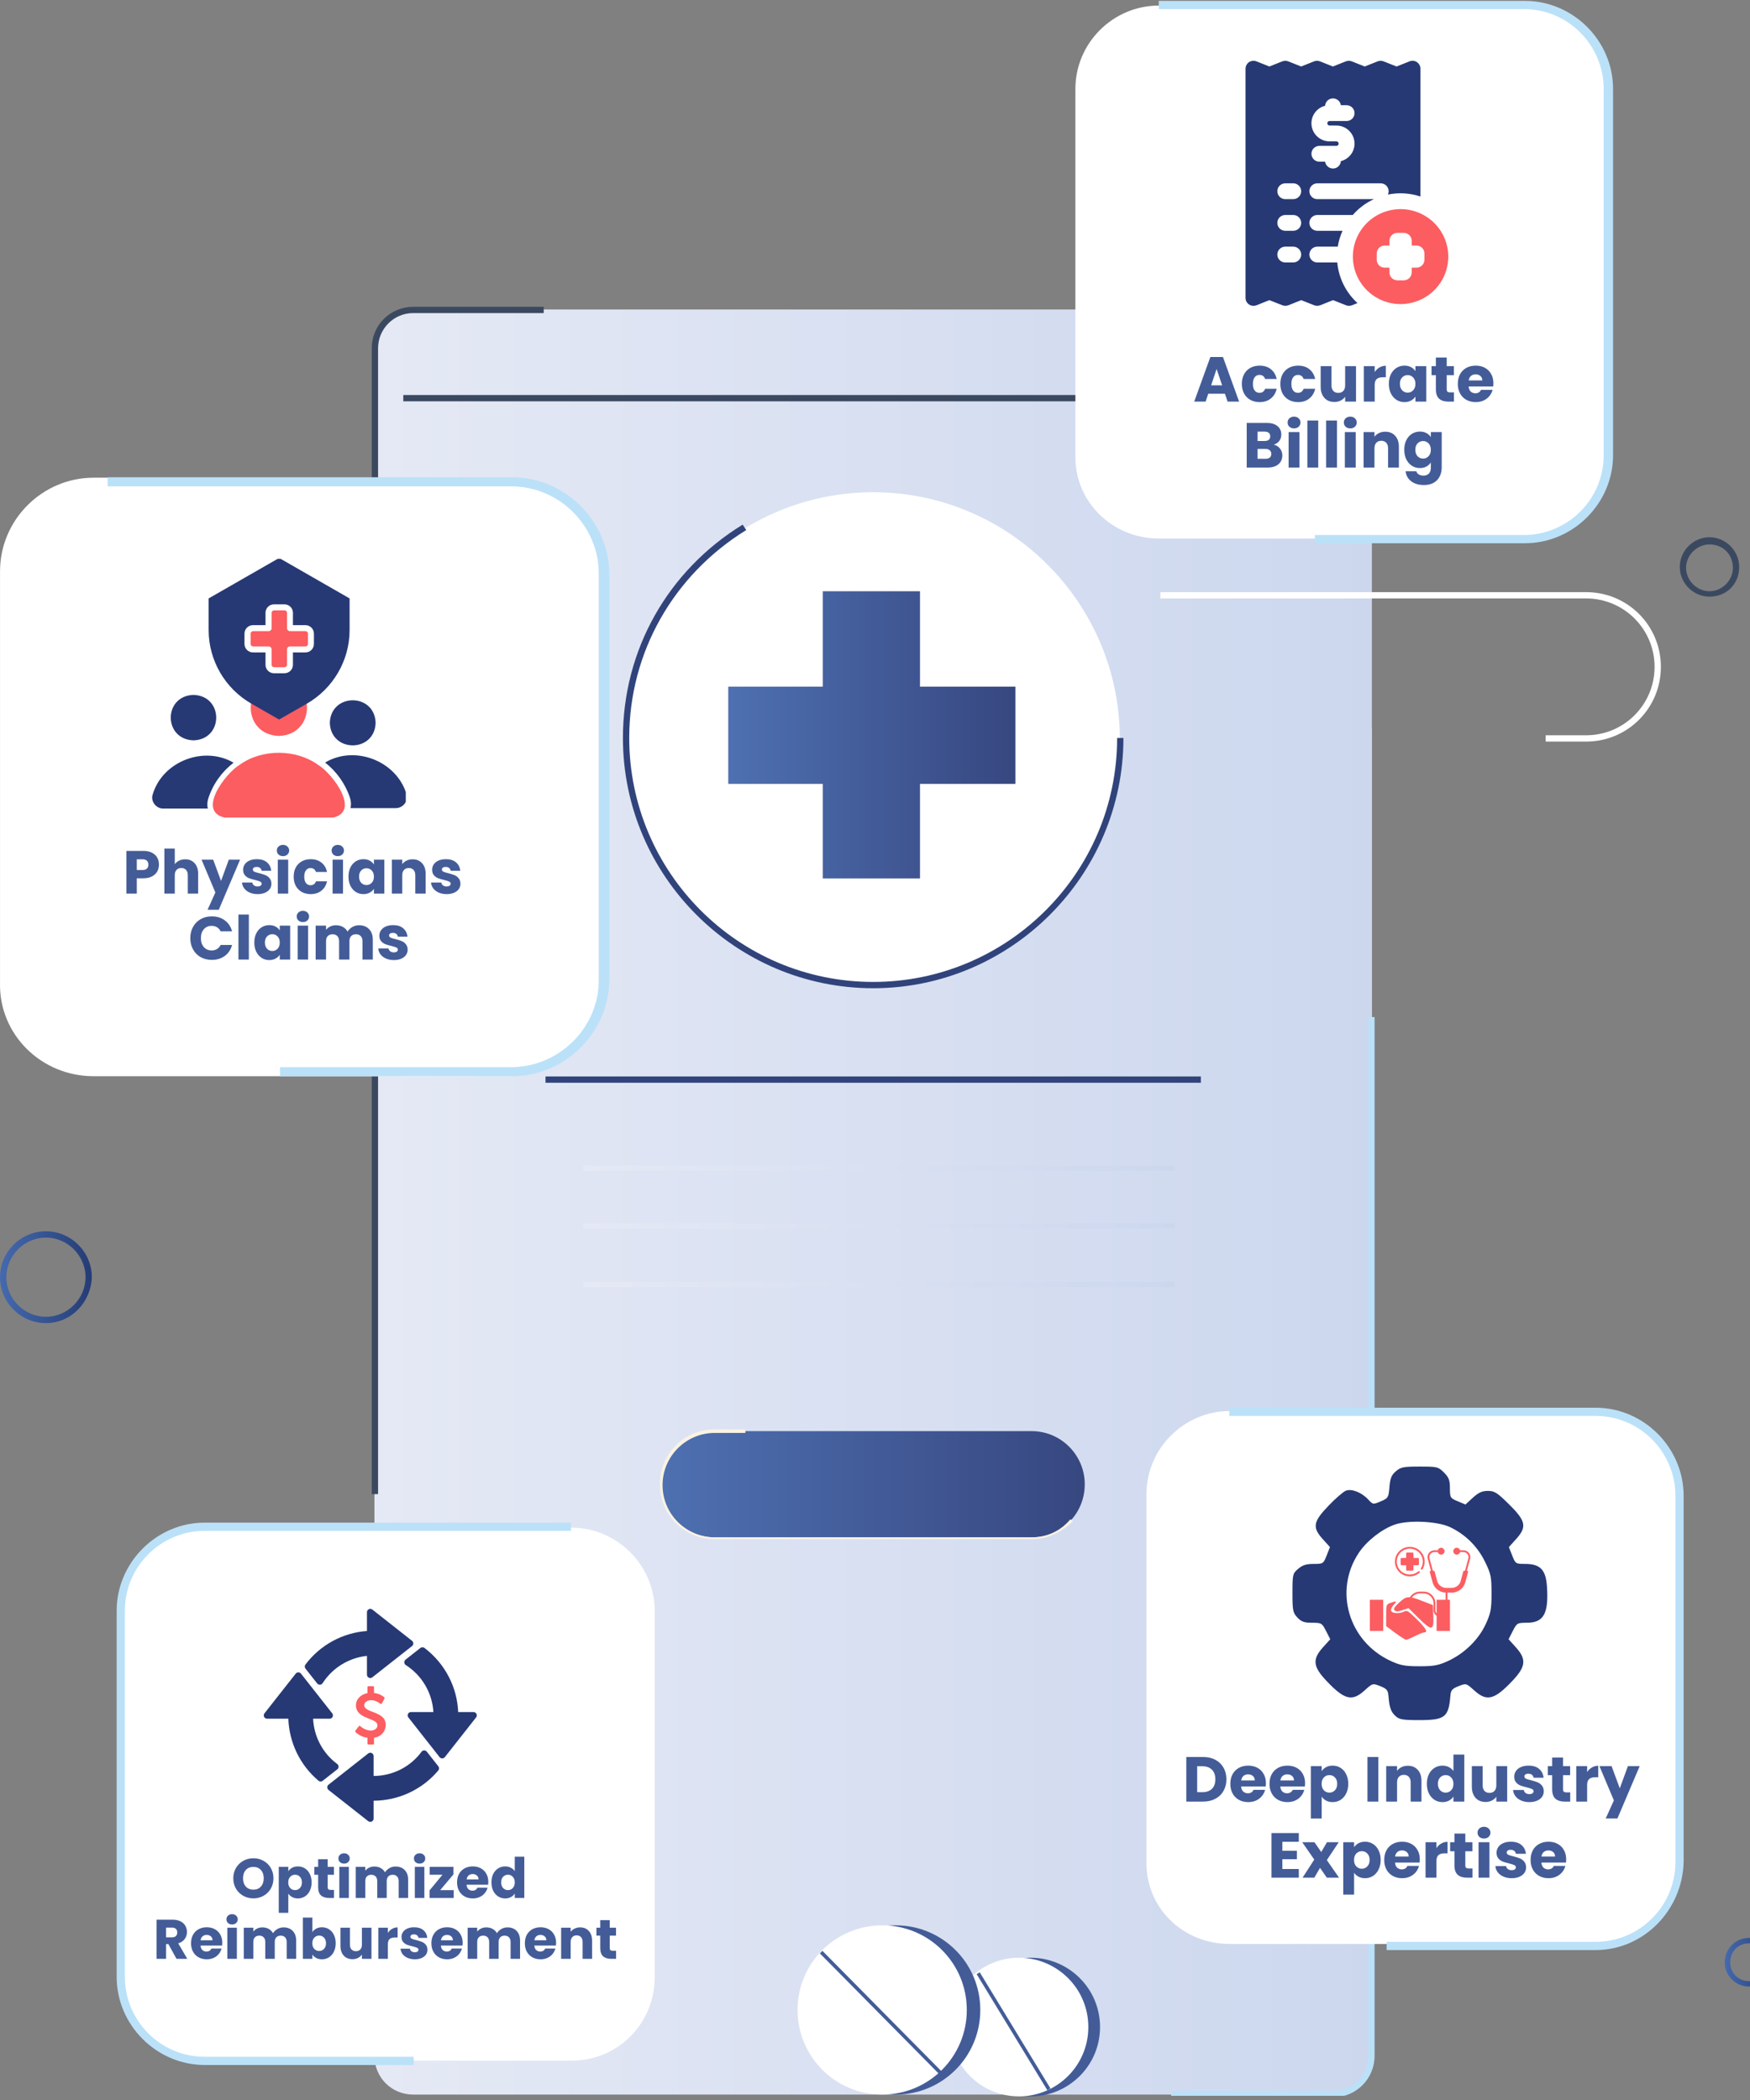 <svg width="345" height="414" viewBox="0 0 345 414" fill="none" xmlns="http://www.w3.org/2000/svg">
<rect x="0" y="0" width="345" height="414" fill="#808080" stroke="none"/>
<g clip-path="url(#clip0_2970_22773)">
<path d="M262.826 412.93H81.455C77.196 412.93 73.824 409.558 73.824 405.298V68.645C73.824 64.386 77.196 61.014 81.455 61.014H262.826C267.085 61.014 270.457 64.386 270.457 68.645V405.121C270.457 409.38 267.085 412.93 262.826 412.93Z" fill="url(#paint0_linear_2970_22773)"/>
<path d="M73.824 275.216V405.121C73.824 409.38 77.196 412.752 81.455 412.752H262.826C267.085 412.752 270.457 409.38 270.457 405.121V143.536L170.366 210.618L73.824 275.216Z" fill="url(#paint1_linear_2970_22773)"/>
<path d="M74.535 294.559H73.293V68.645C73.293 64.031 77.02 60.481 81.456 60.481H107.189V61.724H81.456C77.552 61.724 74.535 64.918 74.535 68.645V294.559Z" fill="#3B4960"/>
<path d="M262.827 413.462H230.883V412.22H262.827C266.731 412.22 269.748 409.025 269.748 405.298V200.502H270.99V405.298C270.99 409.735 267.441 413.462 262.827 413.462Z" fill="#BBE1F8"/>
<path d="M264.782 77.874H79.508V79.116H264.782V77.874Z" fill="#3B4960"/>
<path d="M172.141 194.291C145.344 194.291 123.516 172.463 123.516 145.665C123.516 118.868 145.344 97.04 172.141 97.04C198.939 97.04 220.767 118.868 220.767 145.665C220.767 172.463 198.939 194.291 172.141 194.291Z" fill="white"/>
<path d="M172.14 194.823C144.988 194.823 122.805 172.64 122.805 145.488C122.805 128.096 131.678 112.479 146.408 103.428L147.118 104.493C132.743 113.366 124.047 128.628 124.047 145.488C124.047 171.93 145.52 193.581 172.14 193.581C198.583 193.581 220.234 172.108 220.234 145.488H221.476C221.476 172.64 199.293 194.823 172.14 194.823Z" fill="#31437B"/>
<path d="M236.742 212.215H107.547V213.458H236.742V212.215Z" fill="#31437B"/>
<path d="M203.38 303.078H140.912C135.056 303.078 130.441 298.286 130.441 292.607C130.441 286.751 135.233 282.137 140.912 282.137H203.38C209.236 282.137 213.85 286.928 213.85 292.607C213.85 298.464 209.236 303.078 203.38 303.078Z" fill="url(#paint2_linear_2970_22773)"/>
<path d="M203.379 303.433H140.911C134.878 303.433 130.086 298.641 130.086 292.607C130.086 286.573 134.878 281.782 140.911 281.782H146.945V282.492H140.911C135.232 282.492 130.618 287.106 130.618 292.785C130.618 298.464 135.232 303.078 140.911 303.078H203.379C206.396 303.078 209.058 301.835 211.01 299.528L211.543 299.883C209.413 302.013 206.574 303.433 203.379 303.433Z" fill="#F9F3E2"/>
<path d="M231.595 229.784H115V230.849H231.595V229.784Z" fill="url(#paint3_linear_2970_22773)"/>
<path d="M231.595 241.142H115V242.207H231.595V241.142Z" fill="url(#paint4_linear_2970_22773)"/>
<path d="M231.595 252.677H115V253.742H231.595V252.677Z" fill="url(#paint5_linear_2970_22773)"/>
<path d="M200.182 135.372H181.371V116.561H162.204V135.372H143.57V154.538H162.204V173.172H181.371V154.538H200.182V135.372Z" fill="url(#paint6_linear_2970_22773)"/>
<path d="M344.815 391.633C342.153 391.633 340.023 389.504 340.023 386.842C340.023 384.18 342.153 382.05 344.815 382.05C347.477 382.05 349.607 384.18 349.607 386.842C349.607 389.504 347.477 391.633 344.815 391.633ZM344.815 383.115C342.685 383.115 341.088 384.712 341.088 386.842C341.088 388.971 342.685 390.569 344.815 390.569C346.945 390.569 348.542 388.971 348.542 386.842C348.542 384.712 346.945 383.115 344.815 383.115Z" fill="url(#paint7_linear_2970_22773)"/>
<path d="M9.051 260.841C4.082 260.841 0 256.759 0 251.79C0 246.821 4.082 242.739 9.051 242.739C14.02 242.739 18.102 246.821 18.102 251.79C17.924 256.759 14.02 260.841 9.051 260.841ZM9.051 243.982C4.792 243.982 1.242 247.531 1.242 251.79C1.242 256.049 4.792 259.599 9.051 259.599C13.31 259.599 16.859 256.049 16.859 251.79C16.859 247.531 13.31 243.982 9.051 243.982Z" fill="url(#paint8_linear_2970_22773)"/>
<path d="M112.641 406.247H40.432C31.406 406.247 24 398.841 24 389.814V317.606C24 308.58 31.406 301.174 40.432 301.174H112.641C121.667 301.174 129.073 308.58 129.073 317.606V389.814C129.073 398.841 121.898 406.247 112.641 406.247Z" fill="white"/>
<path d="M49.961 374.251C49.234 374.251 48.567 374.082 47.959 373.745C47.357 373.407 46.877 372.938 46.517 372.337C46.166 371.728 45.989 371.046 45.989 370.291C45.989 369.535 46.166 368.857 46.517 368.256C46.877 367.654 47.357 367.185 47.959 366.848C48.567 366.51 49.234 366.342 49.961 366.342C50.687 366.342 51.35 366.51 51.952 366.848C52.56 367.185 53.037 367.654 53.382 368.256C53.733 368.857 53.91 369.535 53.91 370.291C53.91 371.046 53.733 371.728 53.382 372.337C53.029 372.938 52.553 373.407 51.952 373.745C51.35 374.082 50.687 374.251 49.961 374.251ZM49.961 372.535C50.577 372.535 51.068 372.329 51.434 371.919C51.809 371.508 51.995 370.965 51.995 370.291C51.995 369.609 51.809 369.066 51.434 368.663C51.068 368.252 50.577 368.047 49.961 368.047C49.337 368.047 48.839 368.248 48.465 368.652C48.098 369.055 47.914 369.601 47.914 370.291C47.914 370.973 48.098 371.519 48.465 371.93C48.839 372.333 49.337 372.535 49.961 372.535ZM56.837 368.905C57.02 368.619 57.273 368.388 57.596 368.212C57.919 368.036 58.296 367.948 58.729 367.948C59.235 367.948 59.693 368.076 60.104 368.333C60.515 368.589 60.837 368.956 61.072 369.433C61.314 369.909 61.435 370.463 61.435 371.094C61.435 371.724 61.314 372.282 61.072 372.766C60.837 373.242 60.515 373.613 60.104 373.877C59.693 374.133 59.235 374.262 58.729 374.262C58.304 374.262 57.926 374.174 57.596 373.998C57.273 373.822 57.02 373.594 56.837 373.316V377.1H54.956V368.036H56.837V368.905ZM59.521 371.094C59.521 370.624 59.389 370.258 59.125 369.994C58.868 369.722 58.549 369.587 58.168 369.587C57.794 369.587 57.475 369.722 57.211 369.994C56.954 370.265 56.826 370.635 56.826 371.105C56.826 371.574 56.954 371.944 57.211 372.216C57.475 372.487 57.794 372.623 58.168 372.623C58.542 372.623 58.861 372.487 59.125 372.216C59.389 371.937 59.521 371.563 59.521 371.094ZM65.843 372.579V374.174H64.886C64.204 374.174 63.672 374.009 63.291 373.679C62.909 373.341 62.719 372.795 62.719 372.04V369.598H61.971V368.036H62.719V366.54H64.6V368.036H65.832V369.598H64.6V372.062C64.6 372.245 64.644 372.377 64.732 372.458C64.82 372.538 64.966 372.579 65.172 372.579H65.843ZM67.837 367.398C67.507 367.398 67.235 367.302 67.022 367.112C66.817 366.914 66.715 366.672 66.715 366.386C66.715 366.092 66.817 365.85 67.022 365.66C67.235 365.462 67.507 365.363 67.837 365.363C68.159 365.363 68.423 365.462 68.629 365.66C68.841 365.85 68.948 366.092 68.948 366.386C68.948 366.672 68.841 366.914 68.629 367.112C68.423 367.302 68.159 367.398 67.837 367.398ZM68.772 368.036V374.174H66.891V368.036H68.772ZM77.967 367.97C78.729 367.97 79.334 368.201 79.782 368.663C80.236 369.125 80.464 369.766 80.464 370.588V374.174H78.594V370.841C78.594 370.445 78.487 370.14 78.275 369.928C78.069 369.708 77.783 369.598 77.417 369.598C77.05 369.598 76.76 369.708 76.548 369.928C76.342 370.14 76.24 370.445 76.24 370.841V374.174H74.37V370.841C74.37 370.445 74.263 370.14 74.051 369.928C73.845 369.708 73.559 369.598 73.193 369.598C72.826 369.598 72.536 369.708 72.324 369.928C72.118 370.14 72.016 370.445 72.016 370.841V374.174H70.135V368.036H72.016V368.806C72.206 368.549 72.456 368.347 72.764 368.201C73.072 368.047 73.42 367.97 73.809 367.97C74.271 367.97 74.681 368.069 75.041 368.267C75.407 368.465 75.693 368.747 75.899 369.114C76.111 368.776 76.401 368.501 76.768 368.289C77.134 368.076 77.534 367.97 77.967 367.97ZM82.725 367.398C82.395 367.398 82.124 367.302 81.911 367.112C81.706 366.914 81.603 366.672 81.603 366.386C81.603 366.092 81.706 365.85 81.911 365.66C82.124 365.462 82.395 365.363 82.725 365.363C83.048 365.363 83.312 365.462 83.517 365.66C83.73 365.85 83.836 366.092 83.836 366.386C83.836 366.672 83.73 366.914 83.517 367.112C83.312 367.302 83.048 367.398 82.725 367.398ZM83.66 368.036V374.174H81.779V368.036H83.66ZM86.783 372.623H89.445V374.174H84.682V372.678L87.234 369.587H84.704V368.036H89.39V369.532L86.783 372.623ZM96.266 371.006C96.266 371.182 96.255 371.365 96.233 371.556H91.976C92.006 371.937 92.127 372.23 92.339 372.436C92.559 372.634 92.827 372.733 93.142 372.733C93.612 372.733 93.938 372.535 94.121 372.139H96.123C96.021 372.542 95.834 372.905 95.562 373.228C95.298 373.55 94.965 373.803 94.561 373.987C94.158 374.17 93.707 374.262 93.208 374.262C92.607 374.262 92.072 374.133 91.602 373.877C91.133 373.62 90.766 373.253 90.502 372.777C90.238 372.3 90.106 371.743 90.106 371.105C90.106 370.467 90.235 369.909 90.491 369.433C90.755 368.956 91.122 368.589 91.591 368.333C92.061 368.076 92.6 367.948 93.208 367.948C93.802 367.948 94.33 368.072 94.792 368.322C95.254 368.571 95.614 368.927 95.87 369.389C96.134 369.851 96.266 370.39 96.266 371.006ZM94.341 370.511C94.341 370.188 94.231 369.931 94.011 369.741C93.791 369.55 93.516 369.455 93.186 369.455C92.871 369.455 92.603 369.546 92.383 369.73C92.171 369.913 92.039 370.173 91.987 370.511H94.341ZM96.885 371.094C96.885 370.463 97.002 369.909 97.237 369.433C97.479 368.956 97.805 368.589 98.216 368.333C98.626 368.076 99.085 367.948 99.591 367.948C99.994 367.948 100.361 368.032 100.691 368.201C101.028 368.369 101.292 368.597 101.483 368.883V366.034H103.364V374.174H101.483V373.294C101.307 373.587 101.054 373.822 100.724 373.998C100.401 374.174 100.023 374.262 99.591 374.262C99.085 374.262 98.626 374.133 98.216 373.877C97.805 373.613 97.479 373.242 97.237 372.766C97.002 372.282 96.885 371.724 96.885 371.094ZM101.483 371.105C101.483 370.635 101.351 370.265 101.087 369.994C100.83 369.722 100.515 369.587 100.141 369.587C99.767 369.587 99.448 369.722 99.184 369.994C98.927 370.258 98.799 370.624 98.799 371.094C98.799 371.563 98.927 371.937 99.184 372.216C99.448 372.487 99.767 372.623 100.141 372.623C100.515 372.623 100.83 372.487 101.087 372.216C101.351 371.944 101.483 371.574 101.483 371.105ZM34.799 386.174L33.193 383.259H32.742V386.174H30.861V378.452H34.018C34.627 378.452 35.144 378.558 35.569 378.771C36.002 378.983 36.325 379.277 36.537 379.651C36.75 380.017 36.856 380.428 36.856 380.883C36.856 381.396 36.709 381.854 36.416 382.258C36.13 382.661 35.705 382.947 35.14 383.116L36.922 386.174H34.799ZM32.742 381.928H33.908C34.253 381.928 34.51 381.843 34.678 381.675C34.854 381.506 34.942 381.268 34.942 380.96C34.942 380.666 34.854 380.435 34.678 380.267C34.51 380.098 34.253 380.014 33.908 380.014H32.742V381.928ZM43.823 383.006C43.823 383.182 43.812 383.365 43.79 383.556H39.533C39.562 383.937 39.683 384.23 39.896 384.436C40.116 384.634 40.384 384.733 40.699 384.733C41.168 384.733 41.495 384.535 41.678 384.139H43.68C43.577 384.542 43.39 384.905 43.119 385.228C42.855 385.55 42.521 385.803 42.118 385.987C41.715 386.17 41.264 386.262 40.765 386.262C40.164 386.262 39.628 386.133 39.159 385.877C38.69 385.62 38.323 385.253 38.059 384.777C37.795 384.3 37.663 383.743 37.663 383.105C37.663 382.467 37.791 381.909 38.048 381.433C38.312 380.956 38.679 380.589 39.148 380.333C39.617 380.076 40.156 379.948 40.765 379.948C41.359 379.948 41.887 380.072 42.349 380.322C42.811 380.571 43.17 380.927 43.427 381.389C43.691 381.851 43.823 382.39 43.823 383.006ZM41.898 382.511C41.898 382.188 41.788 381.931 41.568 381.741C41.348 381.55 41.073 381.455 40.743 381.455C40.428 381.455 40.16 381.546 39.94 381.73C39.727 381.913 39.595 382.173 39.544 382.511H41.898ZM45.761 379.398C45.431 379.398 45.16 379.302 44.947 379.112C44.742 378.914 44.639 378.672 44.639 378.386C44.639 378.092 44.742 377.85 44.947 377.66C45.16 377.462 45.431 377.363 45.761 377.363C46.084 377.363 46.348 377.462 46.553 377.66C46.766 377.85 46.872 378.092 46.872 378.386C46.872 378.672 46.766 378.914 46.553 379.112C46.348 379.302 46.084 379.398 45.761 379.398ZM46.696 380.036V386.174H44.815V380.036H46.696ZM55.891 379.97C56.654 379.97 57.259 380.201 57.706 380.663C58.161 381.125 58.388 381.766 58.388 382.588V386.174H56.518V382.841C56.518 382.445 56.412 382.14 56.199 381.928C55.994 381.708 55.708 381.598 55.341 381.598C54.975 381.598 54.685 381.708 54.472 381.928C54.267 382.14 54.164 382.445 54.164 382.841V386.174H52.294V382.841C52.294 382.445 52.188 382.14 51.975 381.928C51.77 381.708 51.484 381.598 51.117 381.598C50.751 381.598 50.461 381.708 50.248 381.928C50.043 382.14 49.94 382.445 49.94 382.841V386.174H48.059V380.036H49.94V380.806C50.131 380.549 50.38 380.347 50.688 380.201C50.996 380.047 51.345 379.97 51.733 379.97C52.195 379.97 52.606 380.069 52.965 380.267C53.332 380.465 53.618 380.747 53.823 381.114C54.036 380.776 54.326 380.501 54.692 380.289C55.059 380.076 55.459 379.97 55.891 379.97ZM61.585 380.905C61.761 380.619 62.014 380.388 62.344 380.212C62.674 380.036 63.052 379.948 63.477 379.948C63.983 379.948 64.441 380.076 64.852 380.333C65.263 380.589 65.585 380.956 65.82 381.433C66.062 381.909 66.183 382.463 66.183 383.094C66.183 383.724 66.062 384.282 65.82 384.766C65.585 385.242 65.263 385.613 64.852 385.877C64.441 386.133 63.983 386.262 63.477 386.262C63.044 386.262 62.667 386.177 62.344 386.009C62.021 385.833 61.768 385.602 61.585 385.316V386.174H59.704V378.034H61.585V380.905ZM64.269 383.094C64.269 382.624 64.137 382.258 63.873 381.994C63.616 381.722 63.297 381.587 62.916 381.587C62.542 381.587 62.223 381.722 61.959 381.994C61.702 382.265 61.574 382.635 61.574 383.105C61.574 383.574 61.702 383.944 61.959 384.216C62.223 384.487 62.542 384.623 62.916 384.623C63.29 384.623 63.609 384.487 63.873 384.216C64.137 383.937 64.269 383.563 64.269 383.094ZM73.231 380.036V386.174H71.35V385.338C71.159 385.609 70.899 385.829 70.569 385.998C70.246 386.159 69.887 386.24 69.491 386.24C69.022 386.24 68.607 386.137 68.248 385.932C67.888 385.719 67.61 385.415 67.412 385.019C67.214 384.623 67.115 384.157 67.115 383.622V380.036H68.985V383.369C68.985 383.779 69.091 384.098 69.304 384.326C69.516 384.553 69.802 384.667 70.162 384.667C70.528 384.667 70.818 384.553 71.031 384.326C71.243 384.098 71.35 383.779 71.35 383.369V380.036H73.231ZM76.463 381.059C76.683 380.721 76.958 380.457 77.288 380.267C77.618 380.069 77.985 379.97 78.388 379.97V381.961H77.871C77.402 381.961 77.05 382.063 76.815 382.269C76.58 382.467 76.463 382.819 76.463 383.325V386.174H74.582V380.036H76.463V381.059ZM81.784 386.262C81.249 386.262 80.772 386.17 80.354 385.987C79.936 385.803 79.606 385.554 79.364 385.239C79.122 384.916 78.986 384.557 78.957 384.161H80.816C80.838 384.373 80.937 384.546 81.113 384.678C81.289 384.81 81.505 384.876 81.762 384.876C81.997 384.876 82.176 384.832 82.301 384.744C82.433 384.648 82.499 384.527 82.499 384.381C82.499 384.205 82.407 384.076 82.224 383.996C82.041 383.908 81.744 383.812 81.333 383.71C80.893 383.607 80.526 383.501 80.233 383.391C79.94 383.273 79.687 383.094 79.474 382.852C79.261 382.602 79.155 382.269 79.155 381.851C79.155 381.499 79.25 381.18 79.441 380.894C79.639 380.6 79.925 380.369 80.299 380.201C80.68 380.032 81.131 379.948 81.652 379.948C82.422 379.948 83.027 380.138 83.467 380.52C83.914 380.901 84.171 381.407 84.237 382.038H82.499C82.47 381.825 82.374 381.656 82.213 381.532C82.059 381.407 81.854 381.345 81.597 381.345C81.377 381.345 81.208 381.389 81.091 381.477C80.974 381.557 80.915 381.671 80.915 381.818C80.915 381.994 81.007 382.126 81.19 382.214C81.381 382.302 81.674 382.39 82.07 382.478C82.525 382.595 82.895 382.712 83.181 382.83C83.467 382.94 83.716 383.123 83.929 383.38C84.149 383.629 84.263 383.966 84.27 384.392C84.27 384.751 84.167 385.074 83.962 385.36C83.764 385.638 83.474 385.858 83.093 386.02C82.719 386.181 82.283 386.262 81.784 386.262ZM91.207 383.006C91.207 383.182 91.196 383.365 91.174 383.556H86.917C86.946 383.937 87.067 384.23 87.28 384.436C87.5 384.634 87.767 384.733 88.083 384.733C88.552 384.733 88.878 384.535 89.062 384.139H91.064C90.961 384.542 90.774 384.905 90.503 385.228C90.239 385.55 89.905 385.803 89.502 385.987C89.098 386.17 88.647 386.262 88.149 386.262C87.547 386.262 87.012 386.133 86.543 385.877C86.073 385.62 85.707 385.253 85.443 384.777C85.179 384.3 85.047 383.743 85.047 383.105C85.047 382.467 85.175 381.909 85.432 381.433C85.696 380.956 86.062 380.589 86.532 380.333C87.001 380.076 87.54 379.948 88.149 379.948C88.743 379.948 89.271 380.072 89.733 380.322C90.195 380.571 90.554 380.927 90.811 381.389C91.075 381.851 91.207 382.39 91.207 383.006ZM89.282 382.511C89.282 382.188 89.172 381.931 88.952 381.741C88.732 381.55 88.457 381.455 88.127 381.455C87.811 381.455 87.544 381.546 87.324 381.73C87.111 381.913 86.979 382.173 86.928 382.511H89.282ZM100.031 379.97C100.794 379.97 101.399 380.201 101.846 380.663C102.301 381.125 102.528 381.766 102.528 382.588V386.174H100.658V382.841C100.658 382.445 100.552 382.14 100.339 381.928C100.134 381.708 99.848 381.598 99.481 381.598C99.114 381.598 98.825 381.708 98.612 381.928C98.407 382.14 98.304 382.445 98.304 382.841V386.174H96.434V382.841C96.434 382.445 96.328 382.14 96.115 381.928C95.91 381.708 95.624 381.598 95.257 381.598C94.89 381.598 94.601 381.708 94.388 381.928C94.183 382.14 94.08 382.445 94.08 382.841V386.174H92.199V380.036H94.08V380.806C94.271 380.549 94.52 380.347 94.828 380.201C95.136 380.047 95.484 379.97 95.873 379.97C96.335 379.97 96.746 380.069 97.105 380.267C97.472 380.465 97.758 380.747 97.963 381.114C98.176 380.776 98.465 380.501 98.832 380.289C99.199 380.076 99.598 379.97 100.031 379.97ZM109.63 383.006C109.63 383.182 109.619 383.365 109.597 383.556H105.34C105.369 383.937 105.49 384.23 105.703 384.436C105.923 384.634 106.19 384.733 106.506 384.733C106.975 384.733 107.301 384.535 107.485 384.139H109.487C109.384 384.542 109.197 384.905 108.926 385.228C108.662 385.55 108.328 385.803 107.925 385.987C107.521 386.17 107.07 386.262 106.572 386.262C105.97 386.262 105.435 386.133 104.966 385.877C104.496 385.62 104.13 385.253 103.866 384.777C103.602 384.3 103.47 383.743 103.47 383.105C103.47 382.467 103.598 381.909 103.855 381.433C104.119 380.956 104.485 380.589 104.955 380.333C105.424 380.076 105.963 379.948 106.572 379.948C107.166 379.948 107.694 380.072 108.156 380.322C108.618 380.571 108.977 380.927 109.234 381.389C109.498 381.851 109.63 382.39 109.63 383.006ZM107.705 382.511C107.705 382.188 107.595 381.931 107.375 381.741C107.155 381.55 106.88 381.455 106.55 381.455C106.234 381.455 105.967 381.546 105.747 381.73C105.534 381.913 105.402 382.173 105.351 382.511H107.705ZM114.362 379.97C115.081 379.97 115.653 380.204 116.078 380.674C116.511 381.136 116.727 381.774 116.727 382.588V386.174H114.857V382.841C114.857 382.43 114.751 382.111 114.538 381.884C114.325 381.656 114.039 381.543 113.68 381.543C113.321 381.543 113.035 381.656 112.822 381.884C112.609 382.111 112.503 382.43 112.503 382.841V386.174H110.622V380.036H112.503V380.85C112.694 380.578 112.95 380.366 113.273 380.212C113.596 380.05 113.959 379.97 114.362 379.97ZM121.455 384.579V386.174H120.498C119.816 386.174 119.284 386.009 118.903 385.679C118.522 385.341 118.331 384.795 118.331 384.04V381.598H117.583V380.036H118.331V378.54H120.212V380.036H121.444V381.598H120.212V384.062C120.212 384.245 120.256 384.377 120.344 384.458C120.432 384.538 120.579 384.579 120.784 384.579H121.455Z" fill="#435C98"/>
<path d="M81.554 407.098H40.358C30.869 407.098 23 399.229 23 389.74V317.532C23 308.043 30.869 300.174 40.358 300.174H112.566V301.794H40.358C31.795 301.794 24.62 308.737 24.62 317.532V389.74C24.62 398.303 31.563 405.478 40.358 405.478H81.554V407.098Z" fill="#BBE1F8"/>
<g clip-path="url(#clip1_2970_22773)">
<path fill-rule="evenodd" clip-rule="evenodd" d="M93.343 337.518C93.466 337.519 93.586 337.554 93.69 337.619C93.794 337.684 93.878 337.777 93.932 337.887C93.986 337.997 94.008 338.12 93.995 338.242C93.981 338.364 93.934 338.48 93.858 338.576L87.696 346.41C87.634 346.487 87.555 346.549 87.466 346.591C87.377 346.634 87.279 346.656 87.18 346.656C87.082 346.656 86.984 346.634 86.895 346.591C86.805 346.549 86.727 346.487 86.665 346.41L80.503 338.576C80.427 338.48 80.38 338.364 80.367 338.242C80.354 338.12 80.375 337.997 80.429 337.887C80.484 337.777 80.568 337.684 80.672 337.618C80.777 337.553 80.897 337.518 81.02 337.518H85.439C85.328 335.655 84.777 333.844 83.832 332.235C82.887 330.625 81.574 329.262 80.002 328.256C79.913 328.199 79.84 328.122 79.787 328.03C79.735 327.939 79.705 327.837 79.7 327.731C79.695 327.628 79.715 327.524 79.758 327.43C79.802 327.336 79.868 327.253 79.95 327.19L82.877 324.885C82.99 324.794 83.131 324.744 83.276 324.742C83.422 324.741 83.564 324.788 83.679 324.877C85.701 326.406 87.352 328.372 88.51 330.627C89.608 332.765 90.227 335.116 90.324 337.518H93.343ZM66.691 348.559C66.646 348.659 66.577 348.747 66.49 348.813L63.63 351.061C63.588 351.098 63.541 351.128 63.49 351.151C63.404 351.19 63.31 351.21 63.215 351.209H63.203C63.107 351.207 63.012 351.185 62.926 351.143C62.875 351.118 62.827 351.087 62.782 351.053C60.993 349.544 59.541 347.676 58.518 345.571C57.496 343.466 56.926 341.169 56.846 338.83H52.655C52.532 338.83 52.412 338.796 52.307 338.731C52.203 338.666 52.12 338.573 52.066 338.462C52.012 338.352 51.991 338.229 52.004 338.107C52.017 337.984 52.064 337.869 52.14 337.772L58.301 329.938C58.363 329.861 58.442 329.799 58.531 329.757C58.62 329.714 58.717 329.692 58.816 329.692C58.915 329.692 59.012 329.714 59.102 329.757C59.191 329.799 59.269 329.861 59.331 329.938L65.493 337.772C65.569 337.868 65.616 337.984 65.629 338.107C65.643 338.229 65.621 338.352 65.567 338.463C65.513 338.573 65.43 338.666 65.325 338.731C65.221 338.796 65.1 338.831 64.978 338.83H61.73C61.808 340.577 62.274 342.284 63.095 343.828C63.916 345.372 65.071 346.714 66.475 347.755C66.564 347.819 66.636 347.903 66.684 348.001C66.727 348.088 66.749 348.184 66.75 348.28C66.752 348.376 66.732 348.472 66.691 348.559H66.691ZM84.149 345.335C84.087 345.255 84.007 345.191 83.916 345.147C83.825 345.103 83.725 345.08 83.624 345.081C83.523 345.082 83.424 345.106 83.334 345.151C83.245 345.197 83.167 345.263 83.107 345.343C82.014 346.823 80.59 348.025 78.949 348.854C77.307 349.683 75.494 350.116 73.655 350.118V346.197C73.656 346.073 73.621 345.952 73.556 345.848C73.49 345.743 73.396 345.659 73.285 345.606C73.175 345.551 73.051 345.528 72.928 345.541C72.806 345.555 72.69 345.603 72.594 345.68L64.766 351.84C64.687 351.901 64.624 351.98 64.581 352.069C64.537 352.159 64.515 352.258 64.516 352.357C64.516 352.457 64.538 352.555 64.582 352.644C64.625 352.734 64.688 352.812 64.766 352.874L72.594 359.034C72.71 359.124 72.853 359.173 73 359.174C73.098 359.172 73.196 359.15 73.285 359.108C73.396 359.055 73.49 358.971 73.556 358.867C73.622 358.762 73.656 358.641 73.655 358.518V354.999C76.085 354.991 78.484 354.454 80.685 353.425C82.886 352.397 84.837 350.902 86.402 349.043C86.499 348.928 86.553 348.782 86.556 348.631C86.558 348.48 86.508 348.333 86.414 348.215L84.149 345.335H84.149ZM72.712 330.742C72.822 330.797 72.946 330.82 73.069 330.807C73.191 330.794 73.308 330.745 73.404 330.668L81.231 324.508C81.31 324.446 81.373 324.368 81.416 324.278C81.46 324.189 81.482 324.09 81.481 323.991C81.481 323.891 81.458 323.793 81.415 323.704C81.372 323.614 81.309 323.536 81.231 323.474L73.404 317.314C73.307 317.238 73.191 317.191 73.068 317.178C72.946 317.164 72.822 317.186 72.712 317.24C72.601 317.294 72.508 317.378 72.442 317.482C72.377 317.586 72.343 317.707 72.343 317.83V321.538C69.967 321.711 67.656 322.39 65.565 323.531C63.474 324.671 61.651 326.246 60.219 328.15C60.131 328.266 60.084 328.407 60.085 328.553C60.086 328.698 60.136 328.839 60.226 328.954L62.529 331.882C62.592 331.959 62.67 332.021 62.759 332.064C62.848 332.106 62.946 332.128 63.045 332.128H63.077C63.181 332.125 63.283 332.097 63.374 332.045C63.464 331.994 63.541 331.921 63.597 331.833C64.559 330.338 65.844 329.077 67.358 328.145C68.871 327.212 70.575 326.631 72.343 326.443V330.151C72.342 330.275 72.376 330.396 72.442 330.5C72.507 330.605 72.601 330.689 72.712 330.742Z" fill="#263974"/>
<path d="M75.961 339.426C75.905 339.238 75.837 339.074 75.757 338.935C75.678 338.795 75.564 338.66 75.415 338.527C75.267 338.394 75.133 338.287 75.015 338.206C74.896 338.124 74.734 338.033 74.527 337.933C74.32 337.832 74.157 337.757 74.036 337.708C73.916 337.659 73.741 337.591 73.513 337.506C73.311 337.429 73.16 337.37 73.061 337.329C72.962 337.288 72.832 337.231 72.67 337.156C72.509 337.081 72.388 337.014 72.309 336.957C72.229 336.899 72.144 336.828 72.054 336.745C71.963 336.661 71.9 336.572 71.863 336.478C71.827 336.384 71.808 336.281 71.808 336.17C71.808 335.879 71.937 335.641 72.196 335.457C72.454 335.273 72.788 335.181 73.197 335.181C73.377 335.181 73.562 335.205 73.749 335.255C73.936 335.304 74.097 335.359 74.23 335.422C74.364 335.484 74.49 335.552 74.608 335.627C74.726 335.702 74.81 335.759 74.86 335.797C74.909 335.836 74.941 335.862 74.954 335.874C75.01 335.917 75.067 335.932 75.128 335.919C75.192 335.915 75.242 335.881 75.276 335.817L75.8 334.879C75.851 334.793 75.841 334.712 75.767 334.635C75.742 334.609 75.709 334.579 75.67 334.545C75.632 334.511 75.548 334.449 75.418 334.359C75.289 334.269 75.153 334.188 75.008 334.118C74.864 334.047 74.677 333.975 74.446 333.903C74.216 333.83 73.978 333.781 73.733 333.755V332.624C73.733 332.565 73.713 332.515 73.675 332.477C73.636 332.438 73.587 332.419 73.526 332.419H72.654C72.598 332.419 72.55 332.439 72.509 332.48C72.468 332.521 72.448 332.569 72.448 332.624V333.781C71.772 333.909 71.223 334.196 70.801 334.641C70.379 335.086 70.168 335.605 70.168 336.195C70.168 336.371 70.186 336.538 70.223 336.696C70.259 336.855 70.305 336.997 70.359 337.123C70.412 337.25 70.489 337.374 70.588 337.496C70.687 337.618 70.78 337.723 70.869 337.811C70.957 337.898 71.072 337.989 71.214 338.084C71.356 338.178 71.478 338.254 71.579 338.312C71.68 338.369 71.815 338.436 71.983 338.511C72.151 338.586 72.283 338.642 72.38 338.681C72.477 338.719 72.609 338.773 72.777 338.841C73.01 338.931 73.182 339.001 73.294 339.05C73.406 339.099 73.548 339.168 73.72 339.256C73.892 339.343 74.018 339.424 74.098 339.497C74.178 339.569 74.25 339.659 74.314 339.766C74.379 339.873 74.411 339.987 74.411 340.107C74.411 340.445 74.279 340.706 74.014 340.89C73.749 341.074 73.442 341.166 73.094 341.166C72.935 341.166 72.775 341.149 72.616 341.115C72.056 341.004 71.533 340.736 71.047 340.312L71.034 340.299C70.995 340.252 70.943 340.233 70.879 340.242C70.81 340.25 70.76 340.276 70.73 340.319L70.065 341.186C70 341.271 70.005 341.359 70.078 341.449C70.099 341.475 70.137 341.513 70.191 341.565C70.245 341.616 70.345 341.696 70.491 341.806C70.638 341.915 70.797 342.018 70.969 342.114C71.141 342.21 71.36 342.306 71.625 342.4C71.889 342.494 72.164 342.56 72.448 342.599V343.723C72.448 343.778 72.469 343.827 72.509 343.867C72.55 343.908 72.599 343.928 72.655 343.928H73.527C73.587 343.928 73.636 343.909 73.675 343.871C73.714 343.832 73.733 343.783 73.733 343.723V342.599C74.418 342.487 74.974 342.195 75.403 341.722C75.831 341.249 76.045 340.685 76.045 340.03C76.045 339.816 76.017 339.614 75.961 339.426Z" fill="#FC5D61"/>
</g>
<path d="M242.436 383.241H314.641C323.667 383.241 331.072 375.835 331.072 366.81V294.605C331.072 285.579 323.667 278.174 314.641 278.174H242.436C233.411 278.174 226.005 285.579 226.005 294.605V366.81C225.774 376.067 233.179 383.241 242.436 383.241Z" fill="white"/>
<path d="M237.168 346.377C238.095 346.377 238.905 346.561 239.599 346.928C240.292 347.296 240.827 347.814 241.203 348.482C241.587 349.142 241.779 349.906 241.779 350.775C241.779 351.636 241.587 352.4 241.203 353.069C240.827 353.737 240.288 354.255 239.586 354.622C238.893 354.99 238.087 355.174 237.168 355.174H233.872V346.377H237.168ZM237.03 353.319C237.84 353.319 238.471 353.098 238.922 352.655C239.373 352.212 239.599 351.586 239.599 350.775C239.599 349.965 239.373 349.334 238.922 348.883C238.471 348.432 237.84 348.206 237.03 348.206H236.015V353.319H237.03ZM249.568 351.565C249.568 351.765 249.556 351.974 249.531 352.191H244.681C244.714 352.626 244.852 352.96 245.094 353.194C245.345 353.419 245.65 353.532 246.009 353.532C246.544 353.532 246.916 353.307 247.125 352.856H249.405C249.288 353.315 249.075 353.729 248.766 354.096C248.465 354.464 248.085 354.752 247.626 354.961C247.166 355.17 246.653 355.274 246.084 355.274C245.399 355.274 244.79 355.128 244.255 354.835C243.72 354.543 243.302 354.125 243.002 353.582C242.701 353.039 242.551 352.404 242.551 351.678C242.551 350.951 242.697 350.316 242.989 349.773C243.29 349.23 243.708 348.812 244.242 348.52C244.777 348.227 245.391 348.081 246.084 348.081C246.761 348.081 247.363 348.223 247.889 348.507C248.415 348.791 248.825 349.196 249.117 349.723C249.418 350.249 249.568 350.863 249.568 351.565ZM247.375 351.001C247.375 350.633 247.25 350.341 246.999 350.124C246.749 349.906 246.435 349.798 246.059 349.798C245.7 349.798 245.395 349.902 245.145 350.111C244.902 350.32 244.752 350.617 244.693 351.001H247.375ZM257.29 351.565C257.29 351.765 257.278 351.974 257.252 352.191H252.403C252.436 352.626 252.574 352.96 252.816 353.194C253.067 353.419 253.372 353.532 253.731 353.532C254.266 353.532 254.638 353.307 254.846 352.856H257.127C257.01 353.315 256.797 353.729 256.488 354.096C256.187 354.464 255.807 354.752 255.348 354.961C254.888 355.17 254.374 355.274 253.806 355.274C253.121 355.274 252.511 355.128 251.977 354.835C251.442 354.543 251.024 354.125 250.724 353.582C250.423 353.039 250.273 352.404 250.273 351.678C250.273 350.951 250.419 350.316 250.711 349.773C251.012 349.23 251.43 348.812 251.964 348.52C252.499 348.227 253.113 348.081 253.806 348.081C254.483 348.081 255.085 348.223 255.611 348.507C256.137 348.791 256.547 349.196 256.839 349.723C257.14 350.249 257.29 350.863 257.29 351.565ZM255.097 351.001C255.097 350.633 254.972 350.341 254.721 350.124C254.471 349.906 254.157 349.798 253.781 349.798C253.422 349.798 253.117 349.902 252.867 350.111C252.624 350.32 252.474 350.617 252.415 351.001H255.097ZM260.563 349.171C260.772 348.846 261.06 348.582 261.428 348.382C261.796 348.181 262.226 348.081 262.719 348.081C263.295 348.081 263.817 348.227 264.285 348.52C264.753 348.812 265.121 349.23 265.388 349.773C265.664 350.316 265.801 350.947 265.801 351.665C265.801 352.384 265.664 353.018 265.388 353.57C265.121 354.113 264.753 354.535 264.285 354.835C263.817 355.128 263.295 355.274 262.719 355.274C262.234 355.274 261.804 355.174 261.428 354.973C261.06 354.773 260.772 354.514 260.563 354.196V358.507H258.421V348.181H260.563V349.171ZM263.621 351.665C263.621 351.13 263.471 350.713 263.17 350.412C262.878 350.103 262.514 349.948 262.08 349.948C261.654 349.948 261.29 350.103 260.989 350.412C260.697 350.721 260.551 351.143 260.551 351.678C260.551 352.212 260.697 352.634 260.989 352.943C261.29 353.252 261.654 353.407 262.08 353.407C262.506 353.407 262.869 353.252 263.17 352.943C263.471 352.626 263.621 352.2 263.621 351.665ZM271.724 346.377V355.174H269.581V346.377H271.724ZM277.538 348.106C278.356 348.106 279.008 348.373 279.493 348.908C279.985 349.434 280.232 350.161 280.232 351.089V355.174H278.102V351.377C278.102 350.909 277.98 350.546 277.738 350.287C277.496 350.028 277.17 349.898 276.761 349.898C276.351 349.898 276.026 350.028 275.783 350.287C275.541 350.546 275.42 350.909 275.42 351.377V355.174H273.277V348.181H275.42V349.109C275.637 348.8 275.929 348.557 276.297 348.382C276.665 348.198 277.078 348.106 277.538 348.106ZM281.295 351.665C281.295 350.947 281.429 350.316 281.696 349.773C281.972 349.23 282.343 348.812 282.811 348.52C283.279 348.227 283.801 348.081 284.378 348.081C284.837 348.081 285.255 348.177 285.631 348.369C286.015 348.561 286.316 348.82 286.533 349.146V345.901H288.676V355.174H286.533V354.171C286.333 354.505 286.044 354.773 285.668 354.973C285.301 355.174 284.871 355.274 284.378 355.274C283.801 355.274 283.279 355.128 282.811 354.835C282.343 354.535 281.972 354.113 281.696 353.57C281.429 353.018 281.295 352.384 281.295 351.665ZM286.533 351.678C286.533 351.143 286.383 350.721 286.082 350.412C285.789 350.103 285.43 349.948 285.004 349.948C284.578 349.948 284.215 350.103 283.914 350.412C283.622 350.713 283.475 351.13 283.475 351.665C283.475 352.2 283.622 352.626 283.914 352.943C284.215 353.252 284.578 353.407 285.004 353.407C285.43 353.407 285.789 353.252 286.082 352.943C286.383 352.634 286.533 352.212 286.533 351.678ZM297.131 348.181V355.174H294.988V354.221C294.771 354.531 294.474 354.781 294.098 354.973C293.731 355.157 293.321 355.249 292.87 355.249C292.336 355.249 291.864 355.132 291.454 354.898C291.045 354.656 290.727 354.309 290.502 353.858C290.276 353.407 290.163 352.876 290.163 352.267V348.181H292.294V351.978C292.294 352.446 292.415 352.81 292.657 353.069C292.899 353.328 293.225 353.457 293.635 353.457C294.052 353.457 294.382 353.328 294.625 353.069C294.867 352.81 294.988 352.446 294.988 351.978V348.181H297.131ZM301.515 355.274C300.905 355.274 300.362 355.17 299.886 354.961C299.409 354.752 299.034 354.468 298.758 354.109C298.482 353.741 298.328 353.332 298.294 352.881H300.412C300.437 353.123 300.55 353.319 300.75 353.47C300.951 353.62 301.197 353.695 301.49 353.695C301.757 353.695 301.962 353.645 302.104 353.545C302.254 353.436 302.329 353.298 302.329 353.131C302.329 352.931 302.225 352.785 302.016 352.693C301.807 352.592 301.469 352.484 301.001 352.367C300.5 352.25 300.082 352.129 299.748 352.003C299.414 351.87 299.125 351.665 298.883 351.389C298.641 351.105 298.52 350.725 298.52 350.249C298.52 349.848 298.628 349.485 298.846 349.159C299.071 348.825 299.397 348.561 299.823 348.369C300.257 348.177 300.771 348.081 301.364 348.081C302.242 348.081 302.931 348.298 303.432 348.733C303.942 349.167 304.234 349.744 304.309 350.462H302.329C302.296 350.22 302.187 350.028 302.003 349.886C301.828 349.744 301.594 349.673 301.302 349.673C301.051 349.673 300.859 349.723 300.725 349.823C300.592 349.915 300.525 350.044 300.525 350.211C300.525 350.412 300.629 350.562 300.838 350.663C301.055 350.763 301.389 350.863 301.841 350.963C302.358 351.097 302.78 351.231 303.106 351.364C303.432 351.49 303.716 351.698 303.958 351.991C304.209 352.275 304.338 352.659 304.347 353.144C304.347 353.553 304.23 353.921 303.996 354.247C303.77 354.564 303.44 354.815 303.006 354.998C302.58 355.182 302.083 355.274 301.515 355.274ZM309.555 353.357V355.174H308.465C307.688 355.174 307.082 354.986 306.648 354.61C306.213 354.226 305.996 353.603 305.996 352.743V349.961H305.144V348.181H305.996V346.477H308.139V348.181H309.542V349.961H308.139V352.768C308.139 352.977 308.189 353.127 308.289 353.219C308.39 353.311 308.557 353.357 308.791 353.357H309.555ZM312.891 349.347C313.142 348.962 313.455 348.662 313.831 348.445C314.207 348.219 314.625 348.106 315.084 348.106V350.374H314.496C313.961 350.374 313.56 350.491 313.292 350.725C313.025 350.951 312.891 351.352 312.891 351.928V355.174H310.749V348.181H312.891V349.347ZM323.252 348.181L318.866 358.495H316.56L318.164 354.936L315.319 348.181H317.713L319.329 352.555L320.933 348.181H323.252ZM252.805 363.094V364.873H255.674V366.527H252.805V368.457H256.05V370.174H250.662V361.377H256.05V363.094H252.805ZM261.577 370.174L260.236 368.231L259.108 370.174H256.79L259.096 366.602L256.727 363.181H259.133L260.474 365.111L261.602 363.181H263.92L261.577 366.703L263.983 370.174H261.577ZM266.951 364.171C267.16 363.846 267.449 363.582 267.816 363.382C268.184 363.181 268.614 363.081 269.107 363.081C269.683 363.081 270.205 363.227 270.673 363.52C271.141 363.812 271.509 364.23 271.776 364.773C272.052 365.316 272.19 365.947 272.19 366.665C272.19 367.384 272.052 368.018 271.776 368.57C271.509 369.113 271.141 369.535 270.673 369.835C270.205 370.128 269.683 370.274 269.107 370.274C268.622 370.274 268.192 370.174 267.816 369.973C267.449 369.773 267.16 369.514 266.951 369.196V373.507H264.809V363.181H266.951V364.171ZM270.009 366.665C270.009 366.13 269.859 365.713 269.558 365.412C269.266 365.103 268.902 364.948 268.468 364.948C268.042 364.948 267.678 365.103 267.378 365.412C267.085 365.721 266.939 366.143 266.939 366.678C266.939 367.212 267.085 367.634 267.378 367.943C267.678 368.252 268.042 368.407 268.468 368.407C268.894 368.407 269.257 368.252 269.558 367.943C269.859 367.626 270.009 367.2 270.009 366.665ZM279.905 366.565C279.905 366.765 279.893 366.974 279.868 367.191H275.018C275.051 367.626 275.189 367.96 275.432 368.194C275.682 368.419 275.987 368.532 276.346 368.532C276.881 368.532 277.253 368.307 277.462 367.856H279.742C279.625 368.315 279.412 368.729 279.103 369.096C278.802 369.464 278.422 369.752 277.963 369.961C277.503 370.17 276.99 370.274 276.422 370.274C275.736 370.274 275.127 370.128 274.592 369.835C274.057 369.543 273.64 369.125 273.339 368.582C273.038 368.039 272.888 367.404 272.888 366.678C272.888 365.951 273.034 365.316 273.326 364.773C273.627 364.23 274.045 363.812 274.579 363.52C275.114 363.227 275.728 363.081 276.422 363.081C277.098 363.081 277.7 363.223 278.226 363.507C278.752 363.791 279.162 364.196 279.454 364.723C279.755 365.249 279.905 365.863 279.905 366.565ZM277.712 366.001C277.712 365.633 277.587 365.341 277.336 365.124C277.086 364.906 276.772 364.798 276.396 364.798C276.037 364.798 275.732 364.902 275.482 365.111C275.239 365.32 275.089 365.617 275.031 366.001H277.712ZM283.179 364.347C283.429 363.962 283.742 363.662 284.118 363.445C284.494 363.219 284.912 363.106 285.372 363.106V365.374H284.783C284.248 365.374 283.847 365.491 283.58 365.725C283.312 365.951 283.179 366.352 283.179 366.928V370.174H281.036V363.181H283.179V364.347ZM290.293 368.357V370.174H289.203C288.426 370.174 287.82 369.986 287.386 369.61C286.951 369.226 286.734 368.603 286.734 367.743V364.961H285.882V363.181H286.734V361.477H288.877V363.181H290.28V364.961H288.877V367.768C288.877 367.977 288.927 368.127 289.027 368.219C289.128 368.311 289.295 368.357 289.529 368.357H290.293ZM292.564 362.455C292.188 362.455 291.879 362.346 291.637 362.129C291.403 361.903 291.286 361.627 291.286 361.302C291.286 360.967 291.403 360.692 291.637 360.475C291.879 360.249 292.188 360.136 292.564 360.136C292.932 360.136 293.233 360.249 293.467 360.475C293.709 360.692 293.83 360.967 293.83 361.302C293.83 361.627 293.709 361.903 293.467 362.129C293.233 362.346 292.932 362.455 292.564 362.455ZM293.629 363.181V370.174H291.487V363.181H293.629ZM298.027 370.274C297.417 370.274 296.874 370.17 296.398 369.961C295.922 369.752 295.546 369.468 295.27 369.109C294.994 368.741 294.84 368.332 294.806 367.881H296.924C296.949 368.123 297.062 368.319 297.263 368.47C297.463 368.62 297.71 368.695 298.002 368.695C298.269 368.695 298.474 368.645 298.616 368.545C298.766 368.436 298.842 368.298 298.842 368.131C298.842 367.931 298.737 367.785 298.528 367.693C298.319 367.592 297.981 367.484 297.513 367.367C297.012 367.25 296.594 367.129 296.26 367.003C295.926 366.87 295.638 366.665 295.395 366.389C295.153 366.105 295.032 365.725 295.032 365.249C295.032 364.848 295.141 364.485 295.358 364.159C295.583 363.825 295.909 363.561 296.335 363.369C296.77 363.177 297.283 363.081 297.877 363.081C298.754 363.081 299.443 363.298 299.944 363.733C300.454 364.167 300.746 364.744 300.821 365.462H298.842C298.808 365.22 298.7 365.028 298.516 364.886C298.34 364.744 298.106 364.673 297.814 364.673C297.563 364.673 297.371 364.723 297.238 364.823C297.104 364.915 297.037 365.044 297.037 365.211C297.037 365.412 297.141 365.562 297.35 365.663C297.568 365.763 297.902 365.863 298.353 365.963C298.871 366.097 299.293 366.231 299.618 366.364C299.944 366.49 300.228 366.698 300.471 366.991C300.721 367.275 300.851 367.659 300.859 368.144C300.859 368.553 300.742 368.921 300.508 369.247C300.283 369.564 299.953 369.815 299.518 369.998C299.092 370.182 298.595 370.274 298.027 370.274ZM308.762 366.565C308.762 366.765 308.749 366.974 308.724 367.191H303.874C303.908 367.626 304.046 367.96 304.288 368.194C304.538 368.419 304.843 368.532 305.203 368.532C305.737 368.532 306.109 368.307 306.318 367.856H308.599C308.482 368.315 308.269 368.729 307.96 369.096C307.659 369.464 307.279 369.752 306.819 369.961C306.36 370.17 305.846 370.274 305.278 370.274C304.593 370.274 303.983 370.128 303.448 369.835C302.914 369.543 302.496 369.125 302.195 368.582C301.894 368.039 301.744 367.404 301.744 366.678C301.744 365.951 301.89 365.316 302.183 364.773C302.483 364.23 302.901 363.812 303.436 363.52C303.97 363.227 304.584 363.081 305.278 363.081C305.955 363.081 306.556 363.223 307.082 363.507C307.609 363.791 308.018 364.196 308.31 364.723C308.611 365.249 308.762 365.863 308.762 366.565ZM306.569 366.001C306.569 365.633 306.443 365.341 306.193 365.124C305.942 364.906 305.629 364.798 305.253 364.798C304.894 364.798 304.589 364.902 304.338 365.111C304.096 365.32 303.945 365.617 303.887 366.001H306.569Z" fill="#435C98"/>
<path fill-rule="evenodd" clip-rule="evenodd" d="M275.184 290.055C274.315 290.801 274.063 291.42 273.918 293.159C273.746 295.235 273.671 295.359 272.208 295.983C270.702 296.625 270.663 296.62 269.747 295.627C268.449 294.22 266.478 293.44 265.332 293.88C264.825 294.074 263.285 295.407 261.909 296.841C258.86 300.02 258.677 301.111 260.799 303.456L262.192 304.996L261.539 306.657C260.9 308.282 260.846 308.317 258.967 308.317C257.516 308.317 256.774 308.552 255.924 309.282C254.84 310.213 254.801 310.379 254.801 314.048C254.801 317.521 254.885 317.939 255.771 318.881C256.554 319.713 257.116 319.913 258.667 319.913C260.514 319.913 260.624 319.978 261.422 321.54L262.253 323.167L260.829 324.74C258.684 327.112 258.83 328.55 261.503 331.372C265.053 335.12 266.54 335.495 269.012 333.265C270.606 331.827 270.618 331.824 272.117 332.418C273.396 332.925 273.638 333.217 273.729 334.361C273.912 336.637 274.197 337.453 275.103 338.296C275.853 338.994 276.511 339.107 279.828 339.107C284.853 339.107 285.592 338.532 285.927 334.361C286.019 333.217 286.261 332.925 287.539 332.418C289.038 331.824 289.05 331.827 290.644 333.265C293.116 335.495 294.604 335.12 298.154 331.372C300.827 328.55 300.973 327.112 298.827 324.74L297.403 323.167L298.234 321.54C299.032 319.979 299.144 319.913 300.984 319.913C304.314 319.913 305.316 318.142 304.979 312.853C304.764 309.473 303.671 308.317 300.689 308.317C298.811 308.317 298.756 308.282 298.117 306.657L297.464 304.996L298.857 303.456C301.061 301.021 300.842 299.884 297.538 296.61C295.16 294.254 294.639 293.922 293.327 293.922C292.186 293.922 291.481 294.241 290.365 295.262L288.9 296.602L287.372 295.962C285.901 295.345 285.843 295.247 285.839 293.391C285.836 291.794 285.633 291.259 284.664 290.292C283.543 289.173 283.34 289.123 279.881 289.123C276.676 289.123 276.147 289.228 275.184 290.055ZM274.974 300.563C272.44 301.439 269.477 303.753 267.912 306.079C262.899 313.526 265.828 323.574 274.135 327.43C276.048 328.318 276.985 328.493 279.828 328.493C282.672 328.493 283.609 328.318 285.522 327.43C288.721 325.945 291.494 323.227 292.89 320.207C293.892 318.043 294.044 317.238 294.044 314.106C294.044 310.834 293.921 310.248 292.727 307.829C291.262 304.857 288.9 302.518 285.921 301.088C283.429 299.891 277.712 299.617 274.974 300.563Z" fill="#263974"/>
<path d="M277.406 309.642H278.455C278.564 309.642 278.652 309.554 278.652 309.446V308.574H279.531C279.64 308.574 279.728 308.487 279.728 308.379V307.338C279.728 307.23 279.64 307.142 279.531 307.142H278.652V306.271C278.652 306.163 278.564 306.075 278.455 306.075H277.406C277.297 306.075 277.209 306.163 277.209 306.271V307.142H276.33C276.221 307.142 276.133 307.23 276.133 307.338V308.379C276.133 308.487 276.221 308.574 276.33 308.574H277.209V309.446C277.209 309.554 277.297 309.642 277.406 309.642Z" fill="#FC5D61"/>
<path d="M289.589 306.153C289.331 305.819 288.939 305.627 288.514 305.627H287.846C287.767 305.341 287.503 305.131 287.189 305.131C286.813 305.131 286.508 305.434 286.508 305.807C286.508 306.18 286.813 306.483 287.189 306.483C287.503 306.483 287.767 306.273 287.846 305.987H288.514C288.825 305.987 289.112 306.127 289.301 306.372C289.49 306.617 289.553 306.928 289.472 307.226L288.813 309.655H288.691C288.586 309.655 288.494 309.725 288.466 309.826L287.958 311.7C287.745 312.486 287.023 313.036 286.201 313.036H285.09C284.269 313.036 283.546 312.486 283.333 311.7L282.825 309.826C282.798 309.725 282.706 309.655 282.6 309.655H282.478L281.82 307.226C281.739 306.928 281.801 306.617 281.99 306.372C282.18 306.127 282.466 305.987 282.778 305.987H283.445C283.524 306.273 283.788 306.483 284.102 306.483C284.478 306.483 284.783 306.18 284.783 305.807C284.783 305.434 284.478 305.131 284.102 305.131C283.788 305.131 283.524 305.341 283.445 305.627H282.778C282.353 305.627 281.961 305.819 281.702 306.153C281.444 306.488 281.359 306.913 281.469 307.32L282.102 309.655C281.951 309.657 281.841 309.801 281.88 309.946L282.422 311.943C282.737 313.106 283.786 313.927 284.992 313.97V317.416C284.992 317.969 284.539 318.419 283.981 318.419C283.423 318.419 282.969 317.969 282.969 317.416V316.073C282.969 314.805 281.929 313.774 280.651 313.774H279.94C279.05 313.774 278.228 314.289 277.846 315.086C277.803 315.176 277.841 315.283 277.932 315.326C278.022 315.369 278.13 315.331 278.174 315.241C278.496 314.568 279.19 314.134 279.94 314.134H280.651C281.729 314.134 282.606 315.004 282.606 316.073V317.416C282.606 318.168 283.223 318.779 283.981 318.779C284.739 318.779 285.355 318.168 285.355 317.416V313.972H286.201C287.449 313.972 288.546 313.137 288.87 311.943L289.411 309.946C289.45 309.8 289.341 309.657 289.189 309.655L289.822 307.32C289.933 306.913 289.848 306.488 289.589 306.153Z" fill="#FC5D61"/>
<path d="M279.848 310.06C279.924 309.994 279.933 309.881 279.867 309.806C279.802 309.73 279.687 309.722 279.611 309.787C279.145 310.187 278.549 310.407 277.932 310.407C276.515 310.407 275.363 309.264 275.363 307.858C275.363 306.453 276.515 305.31 277.932 305.31C279.349 305.31 280.501 306.453 280.501 307.858C280.501 308.325 280.373 308.781 280.131 309.177C280.079 309.262 280.106 309.373 280.192 309.424C280.278 309.476 280.389 309.449 280.441 309.364C280.718 308.911 280.864 308.391 280.864 307.858C280.864 306.255 279.549 304.95 277.932 304.95C276.315 304.95 275 306.255 275 307.858C275 309.462 276.315 310.767 277.932 310.767C278.636 310.767 279.317 310.516 279.848 310.06Z" fill="#FC5D61"/>
<path fill-rule="evenodd" clip-rule="evenodd" d="M275.82 315.953C274.849 316.861 274.664 317.18 274.945 317.464C275.228 317.748 275.55 317.741 276.495 317.43L277.687 317.037L279.696 319.028C282.274 321.582 282.693 321.511 282.572 318.544L282.486 316.434L280.438 315.637C277.691 314.567 277.274 314.596 275.82 315.953ZM270.055 318.454V321.521H271.371H272.687V318.454V315.387H271.371H270.055V318.454ZM283.217 318.454V321.521H284.533H285.849V318.454V315.387H284.533H283.217V318.454ZM274.076 316.019C273.299 316.302 273.272 316.384 273.272 318.45V320.587L275.082 321.93C276.077 322.669 277.032 323.273 277.203 323.272C277.373 323.272 278.161 322.943 278.952 322.542C279.744 322.141 280.566 321.813 280.78 321.813C281.573 321.813 281.12 321.017 279.304 319.219C277.665 317.597 277.365 317.412 276.837 317.695C275.945 318.171 274.454 318.095 274.25 317.563C274.149 317.302 274.36 316.807 274.749 316.394C275.47 315.628 275.343 315.557 274.076 316.019Z" fill="#FC5D61"/>
<path d="M314.556 384.441H273.363V382.822H314.556C323.119 382.822 330.293 375.879 330.293 367.085V294.88C330.293 286.317 323.351 279.143 314.556 279.143H242.352V277.523H314.556C324.045 277.523 331.913 285.391 331.913 294.88V367.085C331.682 376.573 324.045 384.441 314.556 384.441Z" fill="#BBE1F8"/>
<path d="M18.459 212.168H99.547C109.683 212.168 118 203.851 118 193.715V112.627C118 102.491 109.683 94.174 99.547 94.174H18.459C8.323 94.174 0.006 102.491 0.006 112.627V193.715C-0.254 203.851 8.063 212.168 18.459 212.168Z" fill="white"/>
<path d="M31.336 170.462C31.336 170.95 31.224 171.398 31 171.806C30.776 172.206 30.432 172.53 29.968 172.778C29.504 173.026 28.928 173.15 28.24 173.15H26.968V176.174H24.916V167.75H28.24C28.912 167.75 29.48 167.866 29.944 168.098C30.408 168.33 30.756 168.65 30.988 169.058C31.22 169.466 31.336 169.934 31.336 170.462ZM28.084 171.518C28.476 171.518 28.768 171.426 28.96 171.242C29.152 171.058 29.248 170.798 29.248 170.462C29.248 170.126 29.152 169.866 28.96 169.682C28.768 169.498 28.476 169.406 28.084 169.406H26.968V171.518H28.084ZM36.52 169.406C37.288 169.406 37.904 169.662 38.368 170.174C38.832 170.678 39.064 171.374 39.064 172.262V176.174H37.024V172.538C37.024 172.09 36.908 171.742 36.676 171.494C36.444 171.246 36.132 171.122 35.74 171.122C35.348 171.122 35.036 171.246 34.804 171.494C34.572 171.742 34.456 172.09 34.456 172.538V176.174H32.404V167.294H34.456V170.378C34.664 170.082 34.948 169.846 35.308 169.67C35.668 169.494 36.072 169.406 36.52 169.406ZM47.33 169.478L43.13 179.354H40.922L42.458 175.946L39.734 169.478H42.026L43.574 173.666L45.11 169.478H47.33ZM50.796 176.27C50.212 176.27 49.692 176.17 49.236 175.97C48.78 175.77 48.42 175.498 48.156 175.154C47.892 174.802 47.744 174.41 47.712 173.978H49.74C49.764 174.21 49.872 174.398 50.064 174.542C50.256 174.686 50.492 174.758 50.772 174.758C51.028 174.758 51.224 174.71 51.36 174.614C51.504 174.51 51.576 174.378 51.576 174.218C51.576 174.026 51.476 173.886 51.276 173.798C51.076 173.702 50.752 173.598 50.304 173.486C49.824 173.374 49.424 173.258 49.104 173.138C48.784 173.01 48.508 172.814 48.276 172.55C48.044 172.278 47.928 171.914 47.928 171.458C47.928 171.074 48.032 170.726 48.24 170.414C48.456 170.094 48.768 169.842 49.176 169.658C49.592 169.474 50.084 169.382 50.652 169.382C51.492 169.382 52.152 169.59 52.632 170.006C53.12 170.422 53.4 170.974 53.472 171.662H51.576C51.544 171.43 51.44 171.246 51.264 171.11C51.096 170.974 50.872 170.906 50.592 170.906C50.352 170.906 50.168 170.954 50.04 171.05C49.912 171.138 49.848 171.262 49.848 171.422C49.848 171.614 49.948 171.758 50.148 171.854C50.356 171.95 50.676 172.046 51.108 172.142C51.604 172.27 52.008 172.398 52.32 172.526C52.632 172.646 52.904 172.846 53.136 173.126C53.376 173.398 53.5 173.766 53.508 174.23C53.508 174.622 53.396 174.974 53.172 175.286C52.956 175.59 52.64 175.83 52.224 176.006C51.816 176.182 51.34 176.27 50.796 176.27ZM55.795 168.782C55.435 168.782 55.139 168.678 54.907 168.47C54.684 168.254 54.572 167.99 54.572 167.678C54.572 167.358 54.684 167.094 54.907 166.886C55.139 166.67 55.435 166.562 55.795 166.562C56.148 166.562 56.435 166.67 56.66 166.886C56.892 167.094 57.008 167.358 57.008 167.678C57.008 167.99 56.892 168.254 56.66 168.47C56.435 168.678 56.148 168.782 55.795 168.782ZM56.816 169.478V176.174H54.764V169.478H56.816ZM57.895 172.826C57.895 172.13 58.035 171.522 58.315 171.002C58.603 170.482 58.999 170.082 59.503 169.802C60.015 169.522 60.599 169.382 61.255 169.382C62.095 169.382 62.795 169.602 63.355 170.042C63.923 170.482 64.295 171.102 64.471 171.902H62.287C62.103 171.39 61.747 171.134 61.219 171.134C60.843 171.134 60.543 171.282 60.319 171.578C60.095 171.866 59.983 172.282 59.983 172.826C59.983 173.37 60.095 173.79 60.319 174.086C60.543 174.374 60.843 174.518 61.219 174.518C61.747 174.518 62.103 174.262 62.287 173.75H64.471C64.295 174.534 63.923 175.15 63.355 175.598C62.787 176.046 62.087 176.27 61.255 176.27C60.599 176.27 60.015 176.13 59.503 175.85C58.999 175.57 58.603 175.17 58.315 174.65C58.035 174.13 57.895 173.522 57.895 172.826ZM66.6 168.782C66.24 168.782 65.944 168.678 65.712 168.47C65.488 168.254 65.376 167.99 65.376 167.678C65.376 167.358 65.488 167.094 65.712 166.886C65.944 166.67 66.24 166.562 66.6 166.562C66.952 166.562 67.24 166.67 67.464 166.886C67.696 167.094 67.812 167.358 67.812 167.678C67.812 167.99 67.696 168.254 67.464 168.47C67.24 168.678 66.952 168.782 66.6 168.782ZM67.62 169.478V176.174H65.568V169.478H67.62ZM68.699 172.814C68.699 172.126 68.827 171.522 69.083 171.002C69.347 170.482 69.703 170.082 70.151 169.802C70.599 169.522 71.099 169.382 71.651 169.382C72.123 169.382 72.535 169.478 72.887 169.67C73.247 169.862 73.523 170.114 73.715 170.426V169.478H75.767V176.174H73.715V175.226C73.515 175.538 73.235 175.79 72.875 175.982C72.523 176.174 72.111 176.27 71.639 176.27C71.095 176.27 70.599 176.13 70.151 175.85C69.703 175.562 69.347 175.158 69.083 174.638C68.827 174.11 68.699 173.502 68.699 172.814ZM73.715 172.826C73.715 172.314 73.571 171.91 73.283 171.614C73.003 171.318 72.659 171.17 72.251 171.17C71.843 171.17 71.495 171.318 71.207 171.614C70.927 171.902 70.787 172.302 70.787 172.814C70.787 173.326 70.927 173.734 71.207 174.038C71.495 174.334 71.843 174.482 72.251 174.482C72.659 174.482 73.003 174.334 73.283 174.038C73.571 173.742 73.715 173.338 73.715 172.826ZM81.332 169.406C82.116 169.406 82.74 169.662 83.204 170.174C83.676 170.678 83.912 171.374 83.912 172.262V176.174H81.872V172.538C81.872 172.09 81.756 171.742 81.524 171.494C81.292 171.246 80.98 171.122 80.588 171.122C80.196 171.122 79.884 171.246 79.652 171.494C79.42 171.742 79.304 172.09 79.304 172.538V176.174H77.252V169.478H79.304V170.366C79.512 170.07 79.792 169.838 80.144 169.67C80.496 169.494 80.892 169.406 81.332 169.406ZM88.062 176.27C87.478 176.27 86.958 176.17 86.502 175.97C86.046 175.77 85.686 175.498 85.422 175.154C85.158 174.802 85.01 174.41 84.978 173.978H87.006C87.03 174.21 87.138 174.398 87.33 174.542C87.522 174.686 87.758 174.758 88.038 174.758C88.294 174.758 88.49 174.71 88.626 174.614C88.77 174.51 88.842 174.378 88.842 174.218C88.842 174.026 88.742 173.886 88.542 173.798C88.342 173.702 88.018 173.598 87.57 173.486C87.09 173.374 86.69 173.258 86.37 173.138C86.05 173.01 85.774 172.814 85.542 172.55C85.31 172.278 85.194 171.914 85.194 171.458C85.194 171.074 85.298 170.726 85.506 170.414C85.722 170.094 86.034 169.842 86.442 169.658C86.858 169.474 87.35 169.382 87.918 169.382C88.758 169.382 89.418 169.59 89.898 170.006C90.386 170.422 90.666 170.974 90.738 171.662H88.842C88.81 171.43 88.706 171.246 88.53 171.11C88.362 170.974 88.138 170.906 87.858 170.906C87.618 170.906 87.434 170.954 87.306 171.05C87.178 171.138 87.114 171.262 87.114 171.422C87.114 171.614 87.214 171.758 87.414 171.854C87.622 171.95 87.942 172.046 88.374 172.142C88.87 172.27 89.274 172.398 89.586 172.526C89.898 172.646 90.17 172.846 90.402 173.126C90.642 173.398 90.766 173.766 90.774 174.23C90.774 174.622 90.662 174.974 90.438 175.286C90.222 175.59 89.906 175.83 89.49 176.006C89.082 176.182 88.606 176.27 88.062 176.27ZM37.517 184.95C37.517 184.118 37.697 183.378 38.057 182.73C38.417 182.074 38.917 181.566 39.557 181.206C40.205 180.838 40.937 180.654 41.753 180.654C42.753 180.654 43.609 180.918 44.321 181.446C45.033 181.974 45.509 182.694 45.749 183.606H43.493C43.325 183.254 43.085 182.986 42.773 182.802C42.469 182.618 42.121 182.526 41.729 182.526C41.097 182.526 40.585 182.746 40.193 183.186C39.801 183.626 39.605 184.214 39.605 184.95C39.605 185.686 39.801 186.274 40.193 186.714C40.585 187.154 41.097 187.374 41.729 187.374C42.121 187.374 42.469 187.282 42.773 187.098C43.085 186.914 43.325 186.646 43.493 186.294H45.749C45.509 187.206 45.033 187.926 44.321 188.454C43.609 188.974 42.753 189.234 41.753 189.234C40.937 189.234 40.205 189.054 39.557 188.694C38.917 188.326 38.417 187.818 38.057 187.17C37.697 186.522 37.517 185.782 37.517 184.95ZM49.058 180.294V189.174H47.006V180.294H49.058ZM50.137 185.814C50.137 185.126 50.265 184.522 50.521 184.002C50.785 183.482 51.141 183.082 51.589 182.802C52.037 182.522 52.537 182.382 53.089 182.382C53.561 182.382 53.973 182.478 54.325 182.67C54.685 182.862 54.961 183.114 55.153 183.426V182.478H57.205V189.174H55.153V188.226C54.953 188.538 54.673 188.79 54.313 188.982C53.961 189.174 53.549 189.27 53.077 189.27C52.533 189.27 52.037 189.13 51.589 188.85C51.141 188.562 50.785 188.158 50.521 187.638C50.265 187.11 50.137 186.502 50.137 185.814ZM55.153 185.826C55.153 185.314 55.009 184.91 54.721 184.614C54.441 184.318 54.097 184.17 53.689 184.17C53.281 184.17 52.933 184.318 52.645 184.614C52.365 184.902 52.225 185.302 52.225 185.814C52.225 186.326 52.365 186.734 52.645 187.038C52.933 187.334 53.281 187.482 53.689 187.482C54.097 187.482 54.441 187.334 54.721 187.038C55.009 186.742 55.153 186.338 55.153 185.826ZM59.721 181.782C59.361 181.782 59.065 181.678 58.833 181.47C58.609 181.254 58.497 180.99 58.497 180.678C58.497 180.358 58.609 180.094 58.833 179.886C59.065 179.67 59.361 179.562 59.721 179.562C60.073 179.562 60.361 179.67 60.585 179.886C60.817 180.094 60.933 180.358 60.933 180.678C60.933 180.99 60.817 181.254 60.585 181.47C60.361 181.678 60.073 181.782 59.721 181.782ZM60.741 182.478V189.174H58.689V182.478H60.741ZM70.772 182.406C71.604 182.406 72.264 182.658 72.752 183.162C73.248 183.666 73.496 184.366 73.496 185.262V189.174H71.456V185.538C71.456 185.106 71.34 184.774 71.108 184.542C70.884 184.302 70.572 184.182 70.172 184.182C69.772 184.182 69.456 184.302 69.224 184.542C69 184.774 68.888 185.106 68.888 185.538V189.174H66.848V185.538C66.848 185.106 66.732 184.774 66.5 184.542C66.276 184.302 65.964 184.182 65.564 184.182C65.164 184.182 64.848 184.302 64.616 184.542C64.392 184.774 64.28 185.106 64.28 185.538V189.174H62.228V182.478H64.28V183.318C64.488 183.038 64.76 182.818 65.096 182.658C65.432 182.49 65.812 182.406 66.236 182.406C66.74 182.406 67.188 182.514 67.58 182.73C67.98 182.946 68.292 183.254 68.516 183.654C68.748 183.286 69.064 182.986 69.464 182.754C69.864 182.522 70.3 182.406 70.772 182.406ZM77.656 189.27C77.072 189.27 76.552 189.17 76.096 188.97C75.639 188.77 75.279 188.498 75.016 188.154C74.751 187.802 74.603 187.41 74.572 186.978H76.6C76.624 187.21 76.731 187.398 76.924 187.542C77.115 187.686 77.352 187.758 77.632 187.758C77.888 187.758 78.084 187.71 78.219 187.614C78.364 187.51 78.436 187.378 78.436 187.218C78.436 187.026 78.335 186.886 78.135 186.798C77.936 186.702 77.612 186.598 77.163 186.486C76.683 186.374 76.284 186.258 75.963 186.138C75.644 186.01 75.368 185.814 75.135 185.55C74.903 185.278 74.787 184.914 74.787 184.458C74.787 184.074 74.891 183.726 75.1 183.414C75.316 183.094 75.627 182.842 76.035 182.658C76.451 182.474 76.944 182.382 77.511 182.382C78.352 182.382 79.011 182.59 79.492 183.006C79.98 183.422 80.26 183.974 80.332 184.662H78.436C78.403 184.43 78.299 184.246 78.124 184.11C77.956 183.974 77.731 183.906 77.451 183.906C77.212 183.906 77.028 183.954 76.9 184.05C76.772 184.138 76.707 184.262 76.707 184.422C76.707 184.614 76.808 184.758 77.007 184.854C77.216 184.95 77.535 185.046 77.968 185.142C78.463 185.27 78.868 185.398 79.18 185.526C79.492 185.646 79.763 185.846 79.996 186.126C80.236 186.398 80.359 186.766 80.368 187.23C80.368 187.622 80.255 187.974 80.031 188.286C79.816 188.59 79.499 188.83 79.084 189.006C78.675 189.182 78.2 189.27 77.656 189.27Z" fill="#435C98"/>
<path d="M100.96 212.174H55.209V210.385H100.704C110.161 210.385 118.085 202.717 118.085 193.004V113.259C118.085 103.802 110.417 95.879 100.704 95.879H21.215V94.09H100.96C111.439 94.09 120.129 102.78 120.129 113.259V193.004C120.129 203.484 111.439 212.174 100.96 212.174Z" fill="#BBE1F8"/>
<g clip-path="url(#clip2_2970_22773)">
<path d="M54.976 145.081C47.586 144.862 47.586 134.215 54.976 133.985C62.366 134.225 62.366 144.862 54.976 145.081Z" fill="#FC5D61"/>
<path d="M74.051 142.503C73.862 148.431 65.212 148.42 65.023 142.503C65.212 136.575 73.862 136.575 74.051 142.503Z" fill="#263974"/>
<path d="M79.787 158.417C79.378 158.979 78.737 159.313 78.034 159.313H69.101C69.248 158.656 69.216 157.969 69.007 157.312C68.072 154.479 66.33 152.083 64.094 150.332C69.93 146.832 78.129 149.988 80.113 156.489C80.323 157.146 80.207 157.865 79.798 158.417H79.787Z" fill="#263974"/>
<path d="M65.256 161.261H44.692C38.446 160.282 44.482 152.385 47.295 150.738C51.694 147.603 58.381 147.634 62.748 150.811C65.54 152.468 71.45 160.313 65.256 161.261Z" fill="#FC5D61"/>
<path d="M46.042 150.365C43.765 152.116 42.001 154.522 41.067 157.398C40.846 158.054 40.825 158.742 40.962 159.398H32.186C30.748 159.429 29.625 157.919 30.118 156.575C32.06 150.094 40.196 146.948 46.053 150.365H46.042Z" fill="#263974"/>
<path d="M38.144 145.956C32.171 145.769 32.171 137.174 38.144 136.997C44.117 137.174 44.117 145.769 38.144 145.956Z" fill="#263974"/>
<path d="M55.031 110.003L41.133 117.973V124.235C41.133 130.194 44.366 135.747 49.562 138.726L55.021 141.852L60.49 138.726C65.686 135.736 68.919 130.194 68.919 124.235V117.973L55.031 110.003ZM61.886 126.964C61.886 127.871 61.141 128.621 60.217 128.621H57.75V131.069C57.75 131.986 57.005 132.725 56.081 132.725H54.013C53.089 132.725 52.344 131.986 52.344 131.069V128.621H49.867C48.953 128.621 48.197 127.871 48.197 126.964V124.912C48.197 123.995 48.953 123.245 49.867 123.245H52.344V120.797C52.344 119.89 53.089 119.14 54.013 119.14H56.081C57.005 119.14 57.75 119.89 57.75 120.797V123.245H60.217C61.141 123.245 61.886 123.995 61.886 124.912V126.964Z" fill="#263974"/>
<path d="M60.709 124.912V126.965C60.709 127.225 60.499 127.444 60.226 127.444H57.172C56.836 127.444 56.584 127.704 56.584 128.027V131.059C56.584 131.319 56.374 131.538 56.101 131.538H54.033C53.76 131.538 53.55 131.319 53.55 131.059V128.027C53.55 127.694 53.277 127.444 52.962 127.444H49.897C49.635 127.444 49.414 127.225 49.414 126.965V124.912C49.414 124.641 49.635 124.422 49.897 124.422H52.962C53.277 124.422 53.55 124.162 53.55 123.839V120.807C53.55 120.547 53.76 120.328 54.033 120.328H56.101C56.374 120.328 56.584 120.547 56.584 120.807V123.839C56.584 124.172 56.846 124.422 57.172 124.422H60.226C60.499 124.422 60.709 124.641 60.709 124.912Z" fill="#FC5D61"/>
</g>
<path d="M312.699 146.198H304.713V144.955H312.699C320.153 144.955 326.187 138.922 326.187 131.468C326.187 124.014 320.153 117.981 312.699 117.981H228.758V116.738H312.699C320.863 116.738 327.429 123.305 327.429 131.468C327.429 139.631 320.863 146.198 312.699 146.198Z" fill="white"/>
<path d="M337.013 117.626C333.818 117.626 331.156 114.964 331.156 111.769C331.156 108.575 333.818 105.913 337.013 105.913C340.207 105.913 342.869 108.575 342.869 111.769C342.869 115.141 340.384 117.626 337.013 117.626ZM337.013 107.333C334.528 107.333 332.399 109.462 332.399 111.947C332.399 114.431 334.528 116.561 337.013 116.561C339.497 116.561 341.627 114.431 341.627 111.947C341.627 109.285 339.675 107.333 337.013 107.333Z" fill="#3B4960"/>
<path d="M216.865 399.619C216.865 407.251 210.654 413.284 203.2 413.284C195.569 413.284 189.535 407.073 189.535 399.619C189.535 391.988 195.746 385.955 203.2 385.955C210.654 385.955 216.865 391.988 216.865 399.619Z" fill="#435C98"/>
<path d="M214.556 399.619C214.556 407.251 208.345 413.284 200.891 413.284C193.26 413.284 187.227 407.073 187.227 399.619C187.227 391.988 193.438 385.955 200.891 385.955C208.345 385.955 214.556 391.988 214.556 399.619Z" fill="white"/>
<path d="M193.149 388.827L192.543 389.196L206.483 412.084L207.089 411.715L193.149 388.827Z" fill="#435C98"/>
<path d="M193.258 396.248C193.258 405.476 185.805 412.93 176.576 412.93C167.348 412.93 159.895 405.476 159.895 396.248C159.895 387.019 167.348 379.566 176.576 379.566C185.805 379.566 193.258 387.019 193.258 396.248Z" fill="#435C98"/>
<path d="M190.598 396.248C190.598 405.476 183.144 412.93 173.916 412.93C164.688 412.93 157.234 405.476 157.234 396.248C157.234 387.019 164.688 379.566 173.916 379.566C183.144 379.566 190.598 387.019 190.598 396.248Z" fill="white"/>
<path d="M162.138 384.599L161.633 385.098L185.087 408.826L185.592 408.327L162.138 384.599Z" fill="#435C98"/>
<path d="M228.437 106.167H300.642C309.667 106.167 317.073 98.761 317.073 89.736V17.531C317.073 8.505 309.667 1.1 300.642 1.1H228.437C219.411 1.1 212.005 8.505 212.005 17.531V89.736C211.774 98.761 219.179 106.167 228.437 106.167Z" fill="white"/>
<path d="M300.646 107.093H259.221V105.473H300.415C308.978 105.473 316.152 98.53 316.152 89.736V17.531C316.152 8.968 309.209 1.794 300.415 1.794H228.441V0.174H300.646C310.135 0.174 318.003 8.042 318.003 17.531V89.736C318.003 99.224 310.135 107.093 300.646 107.093Z" fill="#BBE1F8"/>
<g clip-path="url(#clip3_2970_22773)">
<path d="M279.342 12.251C279.13 12.107 278.887 12.018 278.633 11.991C278.378 11.964 278.121 11.999 277.884 12.095L275.329 13.109L272.758 12.095C272.385 11.954 271.972 11.954 271.599 12.095L269.044 13.109L266.489 12.095C266.115 11.954 265.702 11.954 265.329 12.095L262.774 13.109L260.219 12.095C259.845 11.954 259.432 11.954 259.059 12.095L256.519 13.109L253.964 12.095C253.591 11.954 253.178 11.954 252.804 12.095L250.249 13.109L247.694 12.095C247.456 12.004 247.2 11.971 246.947 11.998C246.693 12.025 246.45 12.111 246.237 12.251C246.026 12.396 245.854 12.589 245.734 12.815C245.614 13.04 245.55 13.291 245.547 13.546V58.734C245.546 58.939 245.586 59.142 245.665 59.332C245.743 59.521 245.859 59.694 246.005 59.839C246.15 59.984 246.323 60.099 246.514 60.177C246.704 60.255 246.908 60.295 247.114 60.294C247.313 60.297 247.51 60.26 247.694 60.185L250.249 59.171L252.82 60.185C253.194 60.325 253.606 60.325 253.98 60.185L256.535 59.171L259.09 60.185C259.464 60.325 259.876 60.325 260.25 60.185L262.805 59.171L265.36 60.185C265.732 60.333 266.148 60.333 266.52 60.185L267.617 59.748C265.332 57.669 263.911 54.813 263.636 51.743H259.701C259.286 51.743 258.887 51.579 258.593 51.286C258.299 50.994 258.134 50.597 258.134 50.183C258.134 49.769 258.299 49.372 258.593 49.08C258.887 48.787 259.286 48.623 259.701 48.623H263.73C263.905 47.546 264.221 46.497 264.67 45.502H259.701C259.286 45.502 258.887 45.337 258.593 45.045C258.299 44.752 258.134 44.355 258.134 43.941C258.134 43.528 258.299 43.131 258.593 42.838C258.887 42.545 259.286 42.381 259.701 42.381H266.692C267.842 41.056 269.264 39.992 270.862 39.26H259.701C259.286 39.26 258.887 39.096 258.593 38.803C258.299 38.511 258.134 38.114 258.134 37.7C258.134 37.286 258.299 36.889 258.593 36.597C258.887 36.304 259.286 36.14 259.701 36.14H272.194C272.61 36.141 273.008 36.306 273.301 36.598C273.595 36.89 273.76 37.287 273.762 37.7C273.763 37.926 273.715 38.15 273.621 38.355C275.755 37.921 277.966 38.055 280.032 38.745V13.546C280.029 13.291 279.965 13.04 279.845 12.815C279.725 12.589 279.552 12.396 279.342 12.251ZM254.952 51.743H253.384C252.969 51.743 252.57 51.579 252.276 51.286C251.982 50.994 251.817 50.597 251.817 50.183C251.817 49.769 251.982 49.372 252.276 49.08C252.57 48.787 252.969 48.623 253.384 48.623H254.952C255.368 48.623 255.766 48.787 256.06 49.08C256.354 49.372 256.519 49.769 256.519 50.183C256.519 50.597 256.354 50.994 256.06 51.286C255.766 51.579 255.368 51.743 254.952 51.743ZM254.952 45.502H253.384C252.969 45.502 252.57 45.337 252.276 45.045C251.982 44.752 251.817 44.355 251.817 43.941C251.817 43.528 251.982 43.131 252.276 42.838C252.57 42.545 252.969 42.381 253.384 42.381H254.952C255.368 42.381 255.766 42.545 256.06 42.838C256.354 43.131 256.519 43.528 256.519 43.941C256.519 44.355 256.354 44.752 256.06 45.045C255.766 45.337 255.368 45.502 254.952 45.502ZM254.952 39.26H253.384C252.969 39.26 252.57 39.096 252.276 38.803C251.982 38.511 251.817 38.114 251.817 37.7C251.817 37.286 251.982 36.889 252.276 36.597C252.57 36.304 252.969 36.14 253.384 36.14H254.952C255.368 36.14 255.766 36.304 256.06 36.597C256.354 36.889 256.519 37.286 256.519 37.7C256.519 38.114 256.354 38.511 256.06 38.803C255.766 39.096 255.368 39.26 254.952 39.26ZM262.115 24.749H263.463C264.335 24.751 265.177 25.07 265.83 25.645C266.483 26.221 266.902 27.013 267.01 27.875C267.118 28.736 266.906 29.607 266.415 30.325C265.923 31.042 265.186 31.556 264.341 31.771C264.318 32.164 264.144 32.534 263.856 32.804C263.567 33.074 263.185 33.223 262.789 33.222C262.412 33.221 262.047 33.085 261.762 32.839C261.477 32.592 261.291 32.252 261.237 31.88H260.109C259.693 31.88 259.294 31.715 259 31.423C258.707 31.13 258.541 30.733 258.541 30.32C258.541 29.906 258.707 29.509 259 29.216C259.294 28.924 259.693 28.759 260.109 28.759H263.463C263.521 28.761 263.579 28.75 263.633 28.729C263.687 28.707 263.736 28.675 263.777 28.634C263.818 28.593 263.85 28.545 263.872 28.491C263.893 28.438 263.904 28.38 263.902 28.322C263.904 28.264 263.894 28.205 263.873 28.151C263.851 28.096 263.819 28.046 263.778 28.004C263.738 27.962 263.689 27.928 263.634 27.905C263.58 27.882 263.522 27.87 263.463 27.87H262.115C261.243 27.868 260.402 27.549 259.749 26.974C259.096 26.398 258.676 25.605 258.568 24.744C258.461 23.883 258.672 23.011 259.164 22.294C259.655 21.577 260.392 21.063 261.237 20.848C261.261 20.455 261.434 20.085 261.723 19.815C262.012 19.545 262.393 19.395 262.789 19.397C263.167 19.398 263.531 19.534 263.816 19.78C264.101 20.026 264.288 20.367 264.341 20.739H265.47C265.885 20.739 266.284 20.903 266.578 21.196C266.872 21.488 267.037 21.885 267.037 22.299C267.037 22.713 266.872 23.11 266.578 23.403C266.284 23.695 265.885 23.86 265.47 23.86H262.115C261.997 23.86 261.883 23.907 261.799 23.99C261.716 24.073 261.668 24.186 261.668 24.304C261.668 24.422 261.716 24.535 261.799 24.619C261.883 24.702 261.997 24.749 262.115 24.749Z" fill="#263974"/>
<path d="M276.112 41.227C274.252 41.227 272.433 41.776 270.887 42.804C269.34 43.833 268.135 45.295 267.423 47.006C266.711 48.717 266.525 50.599 266.888 52.415C267.251 54.231 268.146 55.9 269.462 57.209C270.777 58.518 272.453 59.41 274.277 59.771C276.102 60.132 277.993 59.947 279.711 59.238C281.43 58.53 282.898 57.33 283.932 55.79C284.965 54.251 285.517 52.44 285.517 50.589C285.515 48.106 284.523 45.726 282.76 43.971C280.997 42.216 278.606 41.228 276.112 41.227ZM280.814 51.213C280.813 51.626 280.648 52.023 280.354 52.315C280.06 52.607 279.662 52.772 279.247 52.773H278.306V53.709C278.305 54.123 278.14 54.519 277.846 54.812C277.552 55.104 277.154 55.269 276.739 55.27H275.485C275.07 55.269 274.672 55.104 274.378 54.812C274.084 54.519 273.919 54.123 273.917 53.709V52.773H272.977C272.562 52.772 272.164 52.607 271.87 52.315C271.576 52.023 271.411 51.626 271.409 51.213V49.965C271.411 49.551 271.576 49.155 271.87 48.863C272.164 48.57 272.562 48.405 272.977 48.404H273.917V47.468C273.919 47.055 274.084 46.658 274.378 46.366C274.672 46.074 275.07 45.909 275.485 45.908H276.739C277.154 45.909 277.552 46.074 277.846 46.366C278.14 46.658 278.305 47.055 278.306 47.468V48.404H279.247C279.662 48.405 280.06 48.57 280.354 48.863C280.648 49.155 280.813 49.551 280.814 49.965V51.213Z" fill="#FC5D61"/>
</g>
<path d="M241.485 77.62H238.202L237.676 79.174H235.432L238.615 70.377H241.097L244.28 79.174H242.011L241.485 77.62ZM240.934 75.966L239.844 72.745L238.766 75.966H240.934ZM244.822 75.678C244.822 74.951 244.968 74.316 245.261 73.773C245.562 73.23 245.975 72.812 246.501 72.52C247.036 72.227 247.646 72.081 248.331 72.081C249.208 72.081 249.939 72.311 250.524 72.77C251.117 73.23 251.506 73.877 251.689 74.713H249.409C249.217 74.178 248.845 73.911 248.293 73.911C247.901 73.911 247.588 74.065 247.354 74.374C247.12 74.675 247.003 75.109 247.003 75.678C247.003 76.246 247.12 76.684 247.354 76.993C247.588 77.294 247.901 77.445 248.293 77.445C248.845 77.445 249.217 77.177 249.409 76.642H251.689C251.506 77.461 251.117 78.105 250.524 78.572C249.931 79.04 249.2 79.274 248.331 79.274C247.646 79.274 247.036 79.128 246.501 78.835C245.975 78.543 245.562 78.125 245.261 77.582C244.968 77.039 244.822 76.404 244.822 75.678ZM252.41 75.678C252.41 74.951 252.556 74.316 252.848 73.773C253.149 73.23 253.562 72.812 254.089 72.52C254.623 72.227 255.233 72.081 255.918 72.081C256.796 72.081 257.527 72.311 258.111 72.77C258.704 73.23 259.093 73.877 259.277 74.713H256.996C256.804 74.178 256.432 73.911 255.881 73.911C255.488 73.911 255.175 74.065 254.941 74.374C254.707 74.675 254.59 75.109 254.59 75.678C254.59 76.246 254.707 76.684 254.941 76.993C255.175 77.294 255.488 77.445 255.881 77.445C256.432 77.445 256.804 77.177 256.996 76.642H259.277C259.093 77.461 258.704 78.105 258.111 78.572C257.518 79.04 256.787 79.274 255.918 79.274C255.233 79.274 254.623 79.128 254.089 78.835C253.562 78.543 253.149 78.125 252.848 77.582C252.556 77.039 252.41 76.404 252.41 75.678ZM267.328 72.181V79.174H265.185V78.221C264.968 78.531 264.671 78.781 264.295 78.973C263.928 79.157 263.518 79.249 263.067 79.249C262.532 79.249 262.06 79.132 261.651 78.898C261.242 78.656 260.924 78.309 260.699 77.858C260.473 77.407 260.36 76.876 260.36 76.267V72.181H262.491V75.978C262.491 76.446 262.612 76.81 262.854 77.069C263.096 77.328 263.422 77.457 263.832 77.457C264.249 77.457 264.579 77.328 264.821 77.069C265.064 76.81 265.185 76.446 265.185 75.978V72.181H267.328ZM271.01 73.347C271.26 72.963 271.574 72.662 271.95 72.445C272.326 72.219 272.743 72.106 273.203 72.106V74.374H272.614C272.079 74.374 271.678 74.491 271.411 74.725C271.143 74.951 271.01 75.352 271.01 75.928V79.174H268.867V72.181H271.01V73.347ZM273.801 75.665C273.801 74.947 273.935 74.316 274.202 73.773C274.478 73.23 274.849 72.812 275.317 72.52C275.785 72.227 276.307 72.081 276.884 72.081C277.377 72.081 277.807 72.181 278.174 72.382C278.55 72.582 278.839 72.846 279.039 73.171V72.181H281.182V79.174H279.039V78.184C278.83 78.51 278.538 78.773 278.162 78.973C277.794 79.174 277.364 79.274 276.871 79.274C276.303 79.274 275.785 79.128 275.317 78.835C274.849 78.535 274.478 78.113 274.202 77.57C273.935 77.018 273.801 76.383 273.801 75.665ZM279.039 75.678C279.039 75.143 278.889 74.721 278.588 74.412C278.296 74.103 277.936 73.948 277.51 73.948C277.084 73.948 276.721 74.103 276.42 74.412C276.128 74.713 275.981 75.13 275.981 75.665C275.981 76.2 276.128 76.626 276.42 76.943C276.721 77.252 277.084 77.407 277.51 77.407C277.936 77.407 278.296 77.252 278.588 76.943C278.889 76.634 279.039 76.212 279.039 75.678ZM286.629 77.357V79.174H285.539C284.762 79.174 284.157 78.986 283.722 78.61C283.288 78.226 283.071 77.603 283.071 76.743V73.961H282.218V72.181H283.071V70.477H285.213V72.181H286.617V73.961H285.213V76.768C285.213 76.977 285.264 77.127 285.364 77.219C285.464 77.311 285.631 77.357 285.865 77.357H286.629ZM294.415 75.565C294.415 75.765 294.402 75.974 294.377 76.191H289.527C289.561 76.626 289.699 76.96 289.941 77.194C290.191 77.419 290.496 77.532 290.856 77.532C291.39 77.532 291.762 77.307 291.971 76.856H294.252C294.135 77.315 293.922 77.728 293.612 78.096C293.312 78.464 292.932 78.752 292.472 78.961C292.013 79.17 291.499 79.274 290.931 79.274C290.246 79.274 289.636 79.128 289.101 78.835C288.567 78.543 288.149 78.125 287.848 77.582C287.547 77.039 287.397 76.404 287.397 75.678C287.397 74.951 287.543 74.316 287.836 73.773C288.136 73.23 288.554 72.812 289.089 72.52C289.623 72.227 290.237 72.081 290.931 72.081C291.607 72.081 292.209 72.223 292.735 72.507C293.262 72.791 293.671 73.196 293.963 73.723C294.264 74.249 294.415 74.863 294.415 75.565ZM292.222 75.001C292.222 74.633 292.096 74.341 291.846 74.124C291.595 73.906 291.282 73.798 290.906 73.798C290.547 73.798 290.242 73.902 289.991 74.111C289.749 74.32 289.598 74.617 289.54 75.001H292.222ZM251.106 87.662C251.616 87.771 252.025 88.026 252.335 88.427C252.644 88.82 252.798 89.271 252.798 89.78C252.798 90.516 252.539 91.1 252.021 91.535C251.512 91.961 250.797 92.174 249.878 92.174H245.781V83.377H249.741C250.634 83.377 251.332 83.582 251.833 83.991C252.343 84.4 252.598 84.956 252.598 85.657C252.598 86.175 252.46 86.606 252.184 86.948C251.917 87.291 251.558 87.529 251.106 87.662ZM247.924 86.936H249.327C249.678 86.936 249.945 86.861 250.129 86.71C250.321 86.551 250.417 86.322 250.417 86.021C250.417 85.72 250.321 85.49 250.129 85.332C249.945 85.173 249.678 85.094 249.327 85.094H247.924V86.936ZM249.502 90.445C249.862 90.445 250.137 90.365 250.33 90.206C250.53 90.039 250.63 89.801 250.63 89.492C250.63 89.183 250.526 88.941 250.317 88.765C250.117 88.59 249.837 88.502 249.477 88.502H247.924V90.445H249.502ZM255.119 84.454C254.743 84.454 254.434 84.346 254.191 84.129C253.958 83.903 253.841 83.627 253.841 83.302C253.841 82.968 253.958 82.692 254.191 82.475C254.434 82.249 254.743 82.136 255.119 82.136C255.486 82.136 255.787 82.249 256.021 82.475C256.263 82.692 256.384 82.968 256.384 83.302C256.384 83.627 256.263 83.903 256.021 84.129C255.787 84.346 255.486 84.454 255.119 84.454ZM256.184 85.181V92.174H254.041V85.181H256.184ZM259.88 82.901V92.174H257.737V82.901H259.88ZM263.575 82.901V92.174H261.433V82.901H263.575ZM266.206 84.454C265.83 84.454 265.521 84.346 265.279 84.129C265.045 83.903 264.928 83.627 264.928 83.302C264.928 82.968 265.045 82.692 265.279 82.475C265.521 82.249 265.83 82.136 266.206 82.136C266.574 82.136 266.874 82.249 267.108 82.475C267.351 82.692 267.472 82.968 267.472 83.302C267.472 83.627 267.351 83.903 267.108 84.129C266.874 84.346 266.574 84.454 266.206 84.454ZM267.271 85.181V92.174H265.128V85.181H267.271ZM273.085 85.106C273.903 85.106 274.555 85.374 275.04 85.908C275.533 86.434 275.779 87.161 275.779 88.089V92.174H273.649V88.377C273.649 87.909 273.528 87.546 273.285 87.287C273.043 87.028 272.717 86.898 272.308 86.898C271.898 86.898 271.573 87.028 271.33 87.287C271.088 87.546 270.967 87.909 270.967 88.377V92.174H268.824V85.181H270.967V86.109C271.184 85.8 271.477 85.557 271.844 85.382C272.212 85.198 272.625 85.106 273.085 85.106ZM279.925 85.081C280.418 85.081 280.848 85.181 281.215 85.382C281.591 85.582 281.88 85.846 282.08 86.171V85.181H284.223V92.161C284.223 92.805 284.093 93.385 283.834 93.903C283.584 94.43 283.195 94.847 282.669 95.156C282.151 95.465 281.504 95.62 280.727 95.62C279.691 95.62 278.851 95.374 278.208 94.881C277.565 94.396 277.197 93.736 277.105 92.901H279.223C279.29 93.168 279.449 93.377 279.699 93.527C279.95 93.686 280.259 93.765 280.626 93.765C281.069 93.765 281.42 93.636 281.679 93.377C281.946 93.126 282.08 92.721 282.08 92.161V91.171C281.871 91.497 281.583 91.764 281.215 91.973C280.848 92.174 280.418 92.274 279.925 92.274C279.348 92.274 278.826 92.128 278.358 91.835C277.89 91.535 277.519 91.113 277.243 90.57C276.976 90.018 276.842 89.383 276.842 88.665C276.842 87.947 276.976 87.316 277.243 86.773C277.519 86.23 277.89 85.812 278.358 85.52C278.826 85.227 279.348 85.081 279.925 85.081ZM282.08 88.678C282.08 88.143 281.93 87.721 281.629 87.412C281.337 87.103 280.977 86.948 280.551 86.948C280.125 86.948 279.762 87.103 279.461 87.412C279.169 87.713 279.022 88.13 279.022 88.665C279.022 89.2 279.169 89.626 279.461 89.943C279.762 90.252 280.125 90.407 280.551 90.407C280.977 90.407 281.337 90.252 281.629 89.943C281.93 89.634 282.08 89.212 282.08 88.678Z" fill="#435C98"/>
</g>
<defs>
<linearGradient id="paint0_linear_2970_22773" x1="73.811" y1="236.979" x2="270.416" y2="236.979" gradientUnits="userSpaceOnUse">
<stop stop-color="#E5E9F5"/>
<stop offset="1" stop-color="#CCD7EE"/>
</linearGradient>
<linearGradient id="paint1_linear_2970_22773" x1="73.811" y1="278.227" x2="270.416" y2="278.227" gradientUnits="userSpaceOnUse">
<stop stop-color="#E5E9F5"/>
<stop offset="1" stop-color="#CCD7EE"/>
</linearGradient>
<linearGradient id="paint2_linear_2970_22773" x1="130.336" y1="292.573" x2="213.902" y2="292.573" gradientUnits="userSpaceOnUse">
<stop stop-color="#4E70B1"/>
<stop offset="1" stop-color="#374780"/>
</linearGradient>
<linearGradient id="paint3_linear_2970_22773" x1="115.034" y1="230.219" x2="231.562" y2="230.219" gradientUnits="userSpaceOnUse">
<stop stop-color="#E5E9F5"/>
<stop offset="1" stop-color="#CCD7EE"/>
</linearGradient>
<linearGradient id="paint4_linear_2970_22773" x1="115.034" y1="241.718" x2="231.562" y2="241.718" gradientUnits="userSpaceOnUse">
<stop stop-color="#E5E9F5"/>
<stop offset="1" stop-color="#CCD7EE"/>
</linearGradient>
<linearGradient id="paint5_linear_2970_22773" x1="115.034" y1="253.217" x2="231.562" y2="253.217" gradientUnits="userSpaceOnUse">
<stop stop-color="#E5E9F5"/>
<stop offset="1" stop-color="#CCD7EE"/>
</linearGradient>
<linearGradient id="paint6_linear_2970_22773" x1="143.551" y1="144.931" x2="200.164" y2="144.931" gradientUnits="userSpaceOnUse">
<stop stop-color="#4E70B1"/>
<stop offset="1" stop-color="#374780"/>
</linearGradient>
<linearGradient id="paint7_linear_2970_22773" x1="340.047" y1="386.859" x2="349.66" y2="386.859" gradientUnits="userSpaceOnUse">
<stop stop-color="#4469AE"/>
<stop offset="0.68" stop-color="#304C88"/>
<stop offset="1" stop-color="#253C75"/>
</linearGradient>
<linearGradient id="paint8_linear_2970_22773" x1="0" y1="251.786" x2="17.997" y2="251.786" gradientUnits="userSpaceOnUse">
<stop stop-color="#4469AE"/>
<stop offset="0.68" stop-color="#304C88"/>
<stop offset="1" stop-color="#253C75"/>
</linearGradient>
<clipPath id="clip0_2970_22773">
<rect width="345" height="413" fill="white" transform="translate(0 0.174)"/>
</clipPath>
<clipPath id="clip1_2970_22773">
<rect width="42" height="42" fill="white" transform="translate(52 317.174)"/>
</clipPath>
<clipPath id="clip2_2970_22773">
<rect width="50" height="51" fill="white" transform="translate(30 110.174)"/>
</clipPath>
<clipPath id="clip3_2970_22773">
<rect width="40.984" height="50" fill="white" transform="translate(245 11.174)"/>
</clipPath>
</defs>
</svg>
